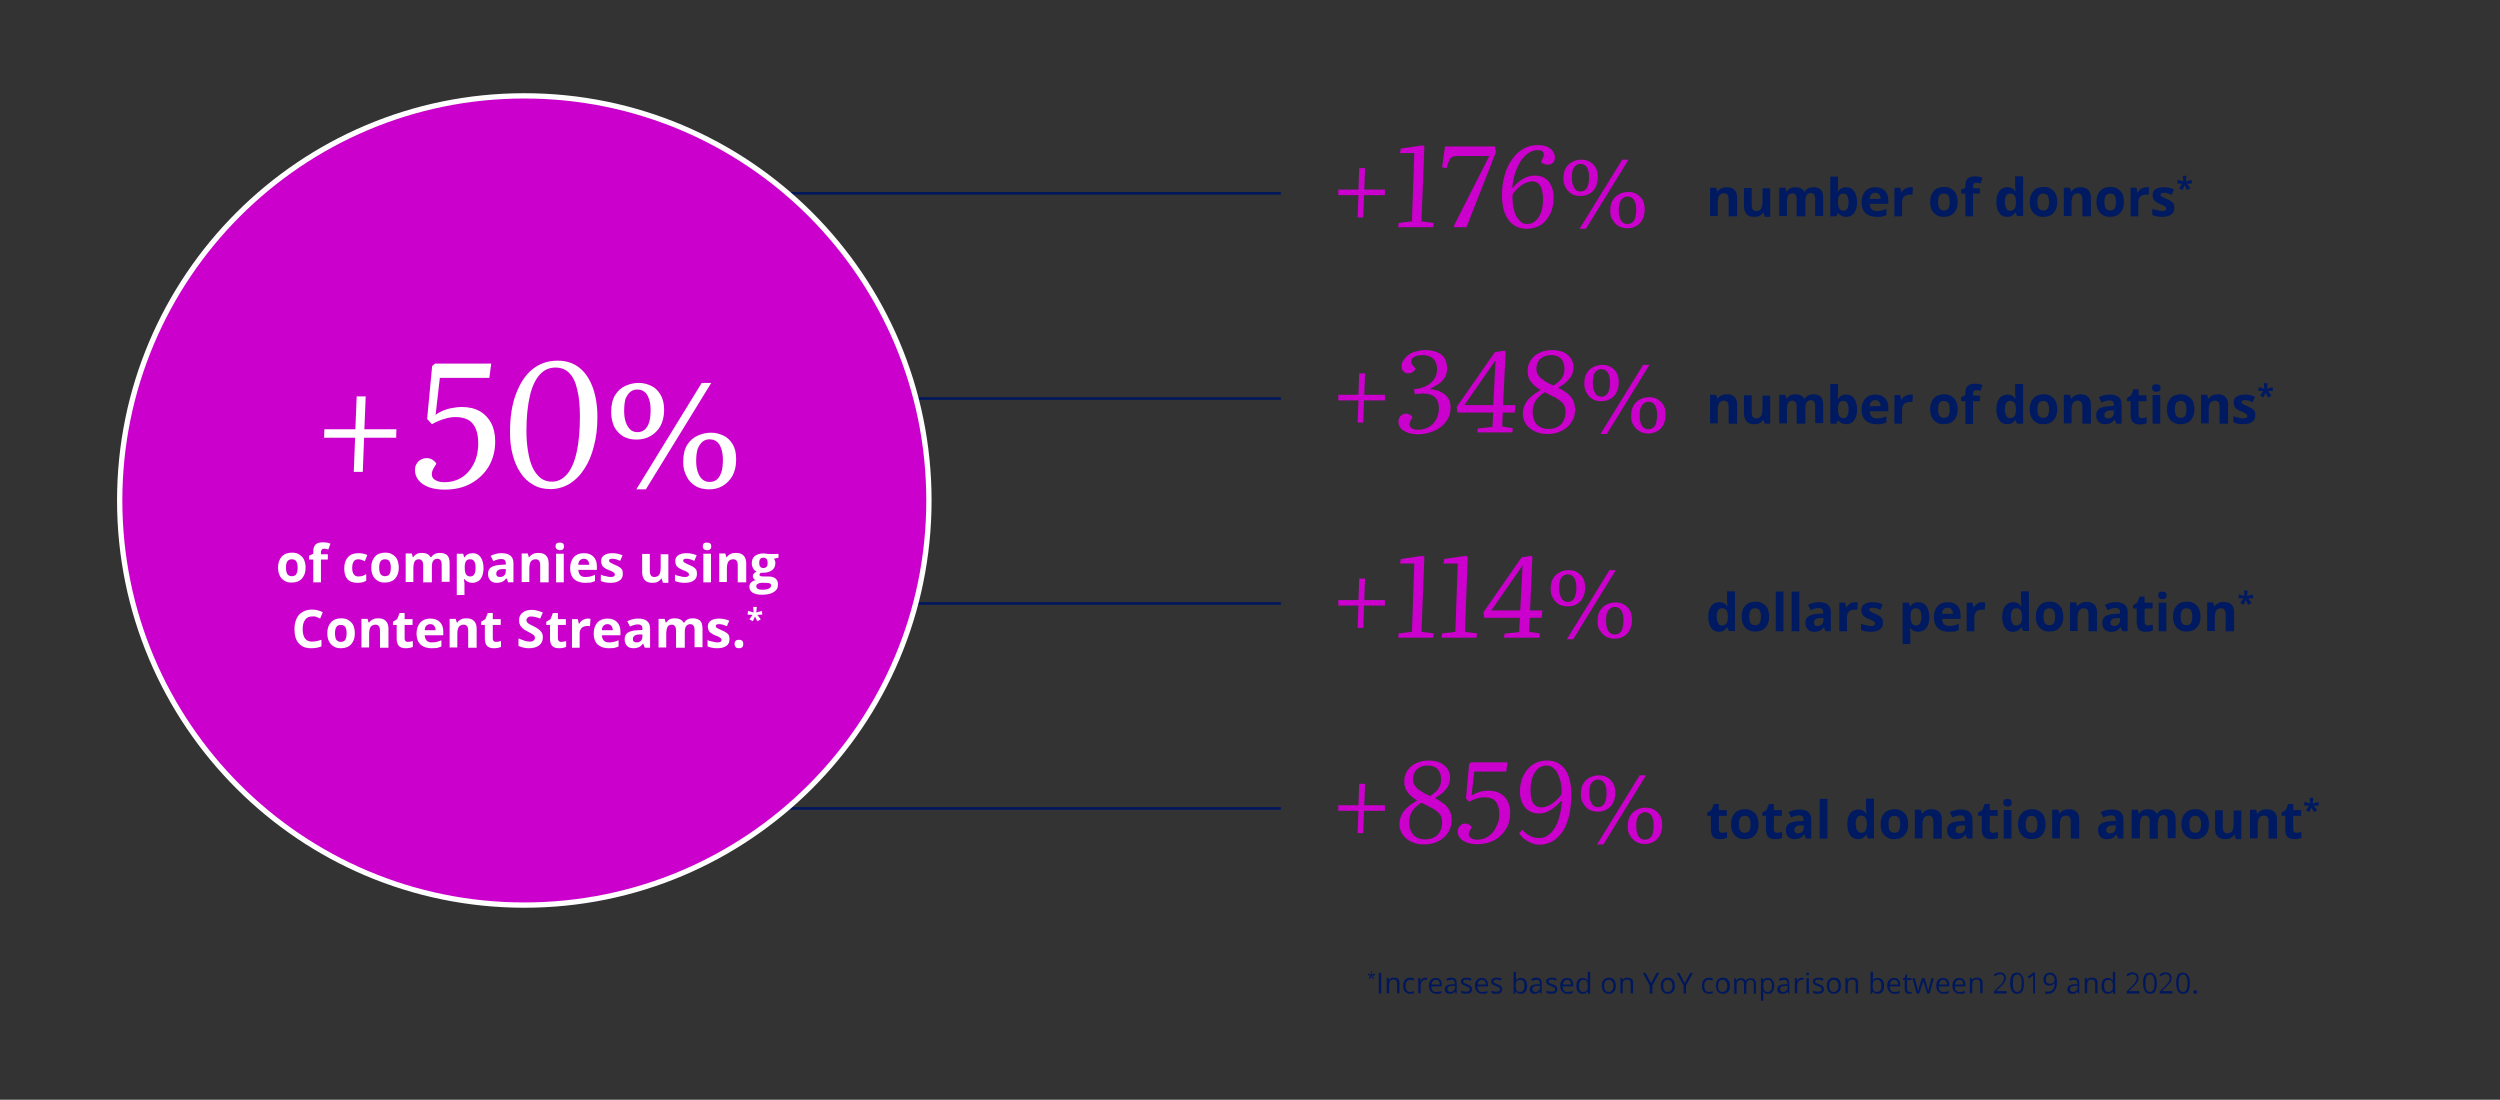 <?xml version="1.0" encoding="utf-8"?>
<!-- Generator: Adobe Illustrator 25.2.2, SVG Export Plug-In . SVG Version: 6.00 Build 0)  -->
<svg version="1.1" id="Layer_1" xmlns="http://www.w3.org/2000/svg" xmlns:xlink="http://www.w3.org/1999/xlink" x="0px" y="0px"
	 viewBox="0 0 944.1 415.3" style="enable-background:new 0 0 944.1 415.3;" xml:space="preserve">
<rect x="0" y="0" width="944.1" height="415.3" fill="#333333" stroke="none"/>
<style type="text/css">
	.st0{fill:#00175C;}
	.st1{fill:none;stroke:#00175C;}
	.st2{fill:#001A61;}
	.st3{fill:#CC00CC;}
	.st4{clip-path:url(#SVGID_1_);fill:#CC00CC;}
	.st5{clip-path:url(#SVGID_1_);fill:none;stroke:#FFFFFF;stroke-width:2;}
	.st6{fill:#FFFFFF;}
</style>
<g>
	<g>
		<path class="st0" d="M518.1,366.7L518,368l1.2-0.3l0.1,0.6l-1.2,0.1l0.8,1l-0.5,0.3l-0.5-1.1l-0.5,1.1l-0.5-0.3l0.8-1l-1.2-0.1
			l0.1-0.6l1.2,0.3l-0.1-1.2H518.1z"/>
		<path class="st0" d="M520.7,375.2v-7.8h0.9v7.8H520.7z"/>
		<path class="st0" d="M527.6,375.2v-3.8c0-0.5-0.1-0.8-0.3-1.1s-0.6-0.4-1-0.4c-0.6,0-1.1,0.2-1.3,0.5c-0.3,0.3-0.4,0.9-0.4,1.6
			v3.1h-0.9v-5.8h0.7l0.1,0.8h0c0.2-0.3,0.4-0.5,0.8-0.7c0.3-0.2,0.7-0.2,1.1-0.2c0.7,0,1.2,0.2,1.6,0.5c0.4,0.3,0.5,0.9,0.5,1.6
			v3.8H527.6z"/>
		<path class="st0" d="M532.6,375.3c-0.8,0-1.5-0.3-2-0.8c-0.5-0.5-0.7-1.3-0.7-2.2c0-1,0.2-1.7,0.7-2.3c0.5-0.5,1.1-0.8,2-0.8
			c0.3,0,0.6,0,0.8,0.1s0.5,0.1,0.7,0.2l-0.3,0.8c-0.2-0.1-0.4-0.1-0.6-0.2c-0.2-0.1-0.4-0.1-0.6-0.1c-1.2,0-1.8,0.8-1.8,2.3
			c0,0.7,0.1,1.3,0.4,1.7c0.3,0.4,0.7,0.6,1.3,0.6c0.5,0,1-0.1,1.5-0.3v0.8C533.7,375.2,533.2,375.3,532.6,375.3z"/>
		<path class="st0" d="M538.2,369.2c0.3,0,0.5,0,0.7,0.1l-0.1,0.8c-0.2-0.1-0.5-0.1-0.6-0.1c-0.5,0-0.9,0.2-1.2,0.6
			c-0.3,0.4-0.5,0.9-0.5,1.4v3.1h-0.9v-5.8h0.7l0.1,1.1h0c0.2-0.4,0.5-0.7,0.8-0.9C537.5,369.4,537.8,369.2,538.2,369.2z"/>
		<path class="st0" d="M542.4,375.3c-0.9,0-1.5-0.3-2-0.8c-0.5-0.5-0.8-1.3-0.8-2.2c0-0.9,0.2-1.7,0.7-2.2c0.5-0.6,1.1-0.8,1.9-0.8
			c0.7,0,1.3,0.2,1.7,0.7c0.4,0.5,0.6,1.1,0.6,1.9v0.6h-4c0,0.7,0.2,1.2,0.5,1.6c0.3,0.4,0.8,0.5,1.4,0.5c0.6,0,1.3-0.1,1.9-0.4v0.8
			c-0.3,0.1-0.6,0.2-0.9,0.3C543.2,375.3,542.8,375.3,542.4,375.3z M542.2,370c-0.5,0-0.8,0.2-1.1,0.5c-0.3,0.3-0.4,0.7-0.5,1.3h3.1
			c0-0.6-0.1-1-0.4-1.3C543,370.1,542.6,370,542.2,370z"/>
		<path class="st0" d="M549.7,375.2l-0.2-0.8h0c-0.3,0.4-0.6,0.6-0.9,0.7c-0.3,0.1-0.7,0.2-1.1,0.2c-0.6,0-1-0.1-1.4-0.4
			c-0.3-0.3-0.5-0.7-0.5-1.3c0-1.2,0.9-1.8,2.8-1.9l1,0v-0.4c0-0.5-0.1-0.8-0.3-1c-0.2-0.2-0.5-0.3-0.9-0.3c-0.5,0-1,0.1-1.7,0.4
			l-0.3-0.7c0.3-0.2,0.6-0.3,0.9-0.4c0.3-0.1,0.7-0.1,1-0.1c0.7,0,1.2,0.2,1.5,0.5c0.3,0.3,0.5,0.8,0.5,1.5v4H549.7z M547.7,374.6
			c0.6,0,1-0.2,1.3-0.5c0.3-0.3,0.5-0.7,0.5-1.3v-0.5l-0.9,0c-0.7,0-1.2,0.1-1.5,0.3c-0.3,0.2-0.5,0.5-0.5,0.9
			c0,0.3,0.1,0.6,0.3,0.7C547.1,374.5,547.3,374.6,547.7,374.6z"/>
		<path class="st0" d="M555.9,373.6c0,0.5-0.2,1-0.6,1.3c-0.4,0.3-1,0.4-1.7,0.4c-0.8,0-1.4-0.1-1.8-0.4v-0.8
			c0.3,0.1,0.6,0.3,0.9,0.3c0.3,0.1,0.6,0.1,0.9,0.1c0.5,0,0.8-0.1,1.1-0.2c0.2-0.1,0.4-0.4,0.4-0.7c0-0.2-0.1-0.4-0.3-0.6
			c-0.2-0.2-0.6-0.4-1.2-0.6c-0.5-0.2-0.9-0.4-1.2-0.5c-0.2-0.2-0.4-0.3-0.5-0.5c-0.1-0.2-0.2-0.4-0.2-0.7c0-0.5,0.2-0.9,0.6-1.1
			c0.4-0.3,0.9-0.4,1.6-0.4c0.6,0,1.2,0.1,1.8,0.4l-0.3,0.7c-0.6-0.2-1.1-0.4-1.6-0.4c-0.4,0-0.7,0.1-0.9,0.2
			c-0.2,0.1-0.3,0.3-0.3,0.5c0,0.2,0,0.3,0.1,0.4c0.1,0.1,0.2,0.2,0.4,0.3c0.2,0.1,0.5,0.2,1,0.4c0.7,0.3,1.2,0.5,1.4,0.8
			C555.8,372.9,555.9,373.2,555.9,373.6z"/>
		<path class="st0" d="M559.8,375.3c-0.9,0-1.5-0.3-2-0.8c-0.5-0.5-0.8-1.3-0.8-2.2c0-0.9,0.2-1.7,0.7-2.2c0.5-0.6,1.1-0.8,1.9-0.8
			c0.7,0,1.3,0.2,1.7,0.7c0.4,0.5,0.6,1.1,0.6,1.9v0.6h-4c0,0.7,0.2,1.2,0.5,1.6c0.3,0.4,0.8,0.5,1.4,0.5c0.6,0,1.3-0.1,1.9-0.4v0.8
			c-0.3,0.1-0.6,0.2-0.9,0.3C560.6,375.3,560.2,375.3,559.8,375.3z M559.6,370c-0.5,0-0.8,0.2-1.1,0.5c-0.3,0.3-0.4,0.7-0.5,1.3h3.1
			c0-0.6-0.1-1-0.4-1.3C560.4,370.1,560.1,370,559.6,370z"/>
		<path class="st0" d="M567.3,373.6c0,0.5-0.2,1-0.6,1.3c-0.4,0.3-1,0.4-1.7,0.4c-0.8,0-1.4-0.1-1.8-0.4v-0.8
			c0.3,0.1,0.6,0.3,0.9,0.3c0.3,0.1,0.6,0.1,0.9,0.1c0.5,0,0.8-0.1,1.1-0.2c0.2-0.1,0.4-0.4,0.4-0.7c0-0.2-0.1-0.4-0.3-0.6
			c-0.2-0.2-0.6-0.4-1.2-0.6c-0.5-0.2-0.9-0.4-1.2-0.5c-0.2-0.2-0.4-0.3-0.5-0.5c-0.1-0.2-0.2-0.4-0.2-0.7c0-0.5,0.2-0.9,0.6-1.1
			c0.4-0.3,0.9-0.4,1.6-0.4c0.6,0,1.2,0.1,1.8,0.4l-0.3,0.7c-0.6-0.2-1.1-0.4-1.6-0.4c-0.4,0-0.7,0.1-0.9,0.2
			c-0.2,0.1-0.3,0.3-0.3,0.5c0,0.2,0,0.3,0.1,0.4c0.1,0.1,0.2,0.2,0.4,0.3c0.2,0.1,0.5,0.2,1,0.4c0.7,0.3,1.2,0.5,1.4,0.8
			C567.2,372.9,567.3,373.2,567.3,373.6z"/>
		<path class="st0" d="M574.3,369.3c0.8,0,1.4,0.3,1.8,0.8c0.4,0.5,0.6,1.3,0.6,2.2s-0.2,1.7-0.6,2.2c-0.4,0.5-1,0.8-1.8,0.8
			c-0.4,0-0.7-0.1-1-0.2c-0.3-0.1-0.6-0.4-0.8-0.6h-0.1l-0.2,0.8h-0.6v-8.3h0.9v2c0,0.5,0,0.9,0,1.2h0
			C572.9,369.5,573.5,369.3,574.3,369.3z M574.1,370c-0.6,0-1,0.2-1.3,0.5c-0.3,0.3-0.4,0.9-0.4,1.8s0.1,1.4,0.4,1.8
			c0.3,0.4,0.7,0.5,1.3,0.5c0.5,0,0.9-0.2,1.2-0.6c0.3-0.4,0.4-1,0.4-1.7c0-0.8-0.1-1.3-0.4-1.7S574.7,370,574.1,370z"/>
		<path class="st0" d="M581.8,375.2l-0.2-0.8h0c-0.3,0.4-0.6,0.6-0.9,0.7c-0.3,0.1-0.7,0.2-1.1,0.2c-0.6,0-1-0.1-1.4-0.4
			c-0.3-0.3-0.5-0.7-0.5-1.3c0-1.2,0.9-1.8,2.8-1.9l1,0v-0.4c0-0.5-0.1-0.8-0.3-1c-0.2-0.2-0.5-0.3-0.9-0.3c-0.5,0-1,0.1-1.7,0.4
			l-0.3-0.7c0.3-0.2,0.6-0.3,0.9-0.4c0.3-0.1,0.7-0.1,1-0.1c0.7,0,1.2,0.2,1.5,0.5c0.3,0.3,0.5,0.8,0.5,1.5v4H581.8z M579.8,374.6
			c0.6,0,1-0.2,1.3-0.5c0.3-0.3,0.5-0.7,0.5-1.3v-0.5l-0.9,0c-0.7,0-1.2,0.1-1.5,0.3c-0.3,0.2-0.5,0.5-0.5,0.9
			c0,0.3,0.1,0.6,0.3,0.7C579.2,374.5,579.5,374.6,579.8,374.6z"/>
		<path class="st0" d="M588.1,373.6c0,0.5-0.2,1-0.6,1.3c-0.4,0.3-1,0.4-1.7,0.4c-0.8,0-1.4-0.1-1.8-0.4v-0.8
			c0.3,0.1,0.6,0.3,0.9,0.3c0.3,0.1,0.6,0.1,0.9,0.1c0.5,0,0.8-0.1,1.1-0.2c0.2-0.1,0.4-0.4,0.4-0.7c0-0.2-0.1-0.4-0.3-0.6
			c-0.2-0.2-0.6-0.4-1.2-0.6c-0.5-0.2-0.9-0.4-1.2-0.5c-0.2-0.2-0.4-0.3-0.5-0.5c-0.1-0.2-0.2-0.4-0.2-0.7c0-0.5,0.2-0.9,0.6-1.1
			c0.4-0.3,0.9-0.4,1.6-0.4c0.6,0,1.2,0.1,1.8,0.4l-0.3,0.7c-0.6-0.2-1.1-0.4-1.6-0.4c-0.4,0-0.7,0.1-0.9,0.2
			c-0.2,0.1-0.3,0.3-0.3,0.5c0,0.2,0,0.3,0.1,0.4c0.1,0.1,0.2,0.2,0.4,0.3c0.2,0.1,0.5,0.2,1,0.4c0.7,0.3,1.2,0.5,1.4,0.8
			C588,372.9,588.1,373.2,588.1,373.6z"/>
		<path class="st0" d="M592,375.3c-0.9,0-1.5-0.3-2-0.8c-0.5-0.5-0.8-1.3-0.8-2.2c0-0.9,0.2-1.7,0.7-2.2c0.5-0.6,1.1-0.8,1.9-0.8
			c0.7,0,1.3,0.2,1.7,0.7c0.4,0.5,0.6,1.1,0.6,1.9v0.6h-4c0,0.7,0.2,1.2,0.5,1.6c0.3,0.4,0.8,0.5,1.4,0.5c0.6,0,1.3-0.1,1.9-0.4v0.8
			c-0.3,0.1-0.6,0.2-0.9,0.3C592.7,375.3,592.4,375.3,592,375.3z M591.8,370c-0.5,0-0.8,0.2-1.1,0.5c-0.3,0.3-0.4,0.7-0.5,1.3h3.1
			c0-0.6-0.1-1-0.4-1.3C592.6,370.1,592.2,370,591.8,370z"/>
		<path class="st0" d="M599.6,374.4L599.6,374.4c-0.5,0.6-1.1,0.9-1.9,0.9c-0.8,0-1.4-0.3-1.8-0.8c-0.4-0.5-0.6-1.3-0.6-2.2
			s0.2-1.7,0.6-2.2c0.4-0.5,1-0.8,1.8-0.8c0.8,0,1.4,0.3,1.8,0.9h0.1l0-0.4l0-0.4v-2.4h0.9v8.3h-0.7L599.6,374.4z M597.9,374.6
			c0.6,0,1-0.2,1.3-0.5c0.3-0.3,0.4-0.9,0.4-1.6v-0.2c0-0.8-0.1-1.4-0.4-1.8c-0.3-0.4-0.7-0.5-1.3-0.5c-0.5,0-0.9,0.2-1.2,0.6
			c-0.3,0.4-0.4,1-0.4,1.7c0,0.7,0.1,1.3,0.4,1.7C596.9,374.4,597.3,374.6,597.9,374.6z"/>
		<path class="st0" d="M610.2,372.3c0,1-0.2,1.7-0.7,2.2c-0.5,0.5-1.1,0.8-2,0.8c-0.5,0-1-0.1-1.4-0.4c-0.4-0.2-0.7-0.6-0.9-1.1
			s-0.3-1-0.3-1.6c0-1,0.2-1.7,0.7-2.2c0.5-0.5,1.1-0.8,2-0.8c0.8,0,1.5,0.3,1.9,0.8C610,370.6,610.2,371.3,610.2,372.3z
			 M605.8,372.3c0,0.7,0.1,1.3,0.4,1.7c0.3,0.4,0.7,0.6,1.3,0.6c0.6,0,1-0.2,1.3-0.6c0.3-0.4,0.5-1,0.5-1.7c0-0.7-0.2-1.3-0.5-1.7
			c-0.3-0.4-0.7-0.6-1.3-0.6c-0.6,0-1,0.2-1.3,0.6S605.8,371.5,605.8,372.3z"/>
		<path class="st0" d="M615.8,375.2v-3.8c0-0.5-0.1-0.8-0.3-1.1s-0.6-0.4-1-0.4c-0.6,0-1.1,0.2-1.3,0.5c-0.3,0.3-0.4,0.9-0.4,1.6
			v3.1h-0.9v-5.8h0.7l0.1,0.8h0c0.2-0.3,0.4-0.5,0.8-0.7c0.3-0.2,0.7-0.2,1.1-0.2c0.7,0,1.2,0.2,1.6,0.5c0.4,0.3,0.5,0.9,0.5,1.6
			v3.8H615.8z"/>
		<path class="st0" d="M623.5,371.3l2.1-3.9h1l-2.6,4.8v3H623v-3l-2.6-4.8h1L623.5,371.3z"/>
		<path class="st0" d="M632.5,372.3c0,1-0.2,1.7-0.7,2.2c-0.5,0.5-1.1,0.8-2,0.8c-0.5,0-1-0.1-1.4-0.4c-0.4-0.2-0.7-0.6-0.9-1.1
			s-0.3-1-0.3-1.6c0-1,0.2-1.7,0.7-2.2c0.5-0.5,1.1-0.8,2-0.8c0.8,0,1.5,0.3,1.9,0.8C632.3,370.6,632.5,371.3,632.5,372.3z
			 M628.1,372.3c0,0.7,0.1,1.3,0.4,1.7c0.3,0.4,0.7,0.6,1.3,0.6s1-0.2,1.3-0.6c0.3-0.4,0.5-1,0.5-1.7c0-0.7-0.2-1.3-0.5-1.7
			c-0.3-0.4-0.7-0.6-1.3-0.6c-0.6,0-1,0.2-1.3,0.6C628.2,371,628.1,371.5,628.1,372.3z"/>
		<path class="st0" d="M636.2,371.3l2.1-3.9h1l-2.6,4.8v3h-0.9v-3l-2.6-4.8h1L636.2,371.3z"/>
		<path class="st0" d="M645.4,375.3c-0.8,0-1.5-0.3-2-0.8c-0.5-0.5-0.7-1.3-0.7-2.2c0-1,0.2-1.7,0.7-2.3c0.5-0.5,1.1-0.8,2-0.8
			c0.3,0,0.6,0,0.8,0.1s0.5,0.1,0.7,0.2l-0.3,0.8c-0.2-0.1-0.4-0.1-0.6-0.2c-0.2-0.1-0.4-0.1-0.6-0.1c-1.2,0-1.8,0.8-1.8,2.3
			c0,0.7,0.1,1.3,0.4,1.7c0.3,0.4,0.7,0.6,1.3,0.6c0.5,0,1-0.1,1.5-0.3v0.8C646.4,375.2,646,375.3,645.4,375.3z"/>
		<path class="st0" d="M653.3,372.3c0,1-0.2,1.7-0.7,2.2c-0.5,0.5-1.1,0.8-2,0.8c-0.5,0-1-0.1-1.4-0.4c-0.4-0.2-0.7-0.6-0.9-1.1
			s-0.3-1-0.3-1.6c0-1,0.2-1.7,0.7-2.2c0.5-0.5,1.1-0.8,2-0.8c0.8,0,1.5,0.3,1.9,0.8C653,370.6,653.3,371.3,653.3,372.3z
			 M648.8,372.3c0,0.7,0.1,1.3,0.4,1.7c0.3,0.4,0.7,0.6,1.3,0.6s1-0.2,1.3-0.6c0.3-0.4,0.5-1,0.5-1.7c0-0.7-0.2-1.3-0.5-1.7
			c-0.3-0.4-0.7-0.6-1.3-0.6c-0.6,0-1,0.2-1.3,0.6C649,371,648.8,371.5,648.8,372.3z"/>
		<path class="st0" d="M662.3,375.2v-3.8c0-0.5-0.1-0.8-0.3-1c-0.2-0.2-0.5-0.4-0.9-0.4c-0.6,0-1,0.2-1.2,0.5
			c-0.3,0.3-0.4,0.8-0.4,1.5v3.3h-0.9v-3.8c0-0.5-0.1-0.8-0.3-1c-0.2-0.2-0.5-0.4-0.9-0.4c-0.6,0-1,0.2-1.2,0.5
			c-0.3,0.3-0.4,0.9-0.4,1.6v3.1h-0.9v-5.8h0.7l0.1,0.8h0c0.2-0.3,0.4-0.5,0.7-0.7c0.3-0.2,0.6-0.2,1-0.2c0.9,0,1.5,0.3,1.8,1h0
			c0.2-0.3,0.4-0.5,0.8-0.7c0.3-0.2,0.7-0.3,1.1-0.3c0.7,0,1.2,0.2,1.5,0.5c0.3,0.3,0.5,0.9,0.5,1.6v3.8H662.3z"/>
		<path class="st0" d="M667.7,375.3c-0.4,0-0.7-0.1-1-0.2c-0.3-0.1-0.6-0.4-0.8-0.6h-0.1c0,0.3,0.1,0.7,0.1,1v2.4H665v-8.5h0.7
			l0.1,0.8h0c0.2-0.3,0.5-0.6,0.8-0.7c0.3-0.1,0.6-0.2,1-0.2c0.8,0,1.4,0.3,1.8,0.8c0.4,0.5,0.6,1.3,0.6,2.2c0,1-0.2,1.7-0.6,2.2
			C669.1,375,668.5,375.3,667.7,375.3z M667.6,370c-0.6,0-1,0.2-1.3,0.5c-0.3,0.3-0.4,0.9-0.4,1.6v0.2c0,0.8,0.1,1.4,0.4,1.8
			c0.3,0.4,0.7,0.5,1.3,0.5c0.5,0,0.9-0.2,1.2-0.6c0.3-0.4,0.4-1,0.4-1.7c0-0.7-0.1-1.3-0.4-1.7C668.5,370.2,668.1,370,667.6,370z"
			/>
		<path class="st0" d="M675.3,375.2l-0.2-0.8h0c-0.3,0.4-0.6,0.6-0.9,0.7c-0.3,0.1-0.7,0.2-1.1,0.2c-0.6,0-1-0.1-1.4-0.4
			c-0.3-0.3-0.5-0.7-0.5-1.3c0-1.2,0.9-1.8,2.8-1.9l1,0v-0.4c0-0.5-0.1-0.8-0.3-1c-0.2-0.2-0.5-0.3-0.9-0.3c-0.5,0-1,0.1-1.7,0.4
			l-0.3-0.7c0.3-0.2,0.6-0.3,0.9-0.4c0.3-0.1,0.7-0.1,1-0.1c0.7,0,1.2,0.2,1.5,0.5c0.3,0.3,0.5,0.8,0.5,1.5v4H675.3z M673.3,374.6
			c0.6,0,1-0.2,1.3-0.5c0.3-0.3,0.5-0.7,0.5-1.3v-0.5l-0.9,0c-0.7,0-1.2,0.1-1.5,0.3c-0.3,0.2-0.5,0.5-0.5,0.9
			c0,0.3,0.1,0.6,0.3,0.7C672.7,374.5,672.9,374.6,673.3,374.6z"/>
		<path class="st0" d="M680.4,369.2c0.3,0,0.5,0,0.7,0.1l-0.1,0.8c-0.2-0.1-0.5-0.1-0.6-0.1c-0.5,0-0.9,0.2-1.2,0.6
			c-0.3,0.4-0.5,0.9-0.5,1.4v3.1h-0.9v-5.8h0.7l0.1,1.1h0c0.2-0.4,0.5-0.7,0.8-0.9C679.7,369.4,680.1,369.2,680.4,369.2z"/>
		<path class="st0" d="M682.1,367.8c0-0.2,0.1-0.4,0.1-0.4c0.1-0.1,0.2-0.1,0.4-0.1c0.1,0,0.3,0,0.4,0.1s0.2,0.2,0.2,0.4
			c0,0.2-0.1,0.3-0.2,0.4c-0.1,0.1-0.2,0.1-0.4,0.1c-0.1,0-0.3,0-0.4-0.1C682.2,368.1,682.1,368,682.1,367.8z M683.1,375.2h-0.9
			v-5.8h0.9V375.2z"/>
		<path class="st0" d="M688.8,373.6c0,0.5-0.2,1-0.6,1.3c-0.4,0.3-1,0.4-1.7,0.4c-0.8,0-1.4-0.1-1.8-0.4v-0.8
			c0.3,0.1,0.6,0.3,0.9,0.3c0.3,0.1,0.6,0.1,0.9,0.1c0.5,0,0.8-0.1,1.1-0.2c0.2-0.1,0.4-0.4,0.4-0.7c0-0.2-0.1-0.4-0.3-0.6
			c-0.2-0.2-0.6-0.4-1.2-0.6c-0.5-0.2-0.9-0.4-1.2-0.5c-0.2-0.2-0.4-0.3-0.5-0.5c-0.1-0.2-0.2-0.4-0.2-0.7c0-0.5,0.2-0.9,0.6-1.1
			c0.4-0.3,0.9-0.4,1.6-0.4c0.6,0,1.2,0.1,1.8,0.4l-0.3,0.7c-0.6-0.2-1.1-0.4-1.6-0.4c-0.4,0-0.7,0.1-0.9,0.2
			c-0.2,0.1-0.3,0.3-0.3,0.5c0,0.2,0,0.3,0.1,0.4c0.1,0.1,0.2,0.2,0.4,0.3s0.5,0.2,1,0.4c0.7,0.3,1.2,0.5,1.4,0.8
			C688.6,372.9,688.8,373.2,688.8,373.6z"/>
		<path class="st0" d="M695.2,372.3c0,1-0.2,1.7-0.7,2.2c-0.5,0.5-1.1,0.8-2,0.8c-0.5,0-1-0.1-1.4-0.4c-0.4-0.2-0.7-0.6-0.9-1.1
			s-0.3-1-0.3-1.6c0-1,0.2-1.7,0.7-2.2c0.5-0.5,1.1-0.8,2-0.8c0.8,0,1.5,0.3,1.9,0.8C695,370.6,695.2,371.3,695.2,372.3z
			 M690.8,372.3c0,0.7,0.1,1.3,0.4,1.7c0.3,0.4,0.7,0.6,1.3,0.6c0.6,0,1-0.2,1.3-0.6c0.3-0.4,0.5-1,0.5-1.7c0-0.7-0.2-1.3-0.5-1.7
			c-0.3-0.4-0.7-0.6-1.3-0.6c-0.6,0-1,0.2-1.3,0.6S690.8,371.5,690.8,372.3z"/>
		<path class="st0" d="M700.8,375.2v-3.8c0-0.5-0.1-0.8-0.3-1.1s-0.6-0.4-1-0.4c-0.6,0-1.1,0.2-1.3,0.5c-0.3,0.3-0.4,0.9-0.4,1.6
			v3.1h-0.9v-5.8h0.7l0.1,0.8h0c0.2-0.3,0.4-0.5,0.8-0.7c0.3-0.2,0.7-0.2,1.1-0.2c0.7,0,1.2,0.2,1.6,0.5c0.4,0.3,0.5,0.9,0.5,1.6
			v3.8H700.8z"/>
		<path class="st0" d="M709.1,369.3c0.8,0,1.4,0.3,1.8,0.8c0.4,0.5,0.6,1.3,0.6,2.2s-0.2,1.7-0.6,2.2c-0.4,0.5-1,0.8-1.8,0.8
			c-0.4,0-0.7-0.1-1-0.2c-0.3-0.1-0.6-0.4-0.8-0.6h-0.1l-0.2,0.8h-0.6v-8.3h0.9v2c0,0.5,0,0.9,0,1.2h0
			C707.6,369.5,708.3,369.3,709.1,369.3z M708.9,370c-0.6,0-1,0.2-1.3,0.5c-0.3,0.3-0.4,0.9-0.4,1.8s0.1,1.4,0.4,1.8
			c0.3,0.4,0.7,0.5,1.3,0.5c0.5,0,0.9-0.2,1.2-0.6c0.3-0.4,0.4-1,0.4-1.7c0-0.8-0.1-1.3-0.4-1.7C709.9,370.2,709.5,370,708.9,370z"
			/>
		<path class="st0" d="M715.5,375.3c-0.9,0-1.5-0.3-2-0.8c-0.5-0.5-0.8-1.3-0.8-2.2c0-0.9,0.2-1.7,0.7-2.2c0.5-0.6,1.1-0.8,1.9-0.8
			c0.7,0,1.3,0.2,1.7,0.7c0.4,0.5,0.6,1.1,0.6,1.9v0.6h-4c0,0.7,0.2,1.2,0.5,1.6c0.3,0.4,0.8,0.5,1.4,0.5c0.6,0,1.3-0.1,1.9-0.4v0.8
			c-0.3,0.1-0.6,0.2-0.9,0.3C716.2,375.3,715.9,375.3,715.5,375.3z M715.3,370c-0.5,0-0.8,0.2-1.1,0.5c-0.3,0.3-0.4,0.7-0.5,1.3h3.1
			c0-0.6-0.1-1-0.4-1.3C716.1,370.1,715.7,370,715.3,370z"/>
		<path class="st0" d="M721.1,374.6c0.2,0,0.3,0,0.5,0c0.1,0,0.3,0,0.3-0.1v0.7c-0.1,0-0.2,0.1-0.4,0.1c-0.2,0-0.4,0-0.5,0
			c-1.1,0-1.7-0.6-1.7-1.8V370h-0.8v-0.4l0.8-0.4l0.4-1.2h0.5v1.4h1.7v0.7h-1.7v3.4c0,0.4,0.1,0.6,0.3,0.8
			C720.5,374.5,720.8,374.6,721.1,374.6z"/>
		<path class="st0" d="M727.8,375.2l-1.1-3.4c-0.1-0.2-0.2-0.7-0.4-1.4h0c-0.1,0.6-0.3,1.1-0.4,1.4l-1.1,3.4h-1l-1.6-5.8h0.9
			c0.4,1.5,0.7,2.6,0.9,3.4c0.2,0.8,0.3,1.3,0.3,1.6h0c0-0.2,0.1-0.5,0.2-0.8c0.1-0.3,0.2-0.6,0.2-0.8l1.1-3.4h1l1,3.4
			c0.2,0.6,0.3,1.1,0.4,1.5h0c0-0.1,0.1-0.3,0.1-0.6c0.1-0.3,0.4-1.7,1.1-4.3h0.9l-1.6,5.8H727.8z"/>
		<path class="st0" d="M734,375.3c-0.9,0-1.5-0.3-2-0.8c-0.5-0.5-0.8-1.3-0.8-2.2c0-0.9,0.2-1.7,0.7-2.2c0.5-0.6,1.1-0.8,1.9-0.8
			c0.7,0,1.3,0.2,1.7,0.7c0.4,0.5,0.6,1.1,0.6,1.9v0.6h-4c0,0.7,0.2,1.2,0.5,1.6c0.3,0.4,0.8,0.5,1.4,0.5c0.6,0,1.3-0.1,1.9-0.4v0.8
			c-0.3,0.1-0.6,0.2-0.9,0.3C734.7,375.3,734.4,375.3,734,375.3z M733.8,370c-0.5,0-0.8,0.2-1.1,0.5c-0.3,0.3-0.4,0.7-0.5,1.3h3.1
			c0-0.6-0.1-1-0.4-1.3C734.6,370.1,734.2,370,733.8,370z"/>
		<path class="st0" d="M740.1,375.3c-0.9,0-1.5-0.3-2-0.8c-0.5-0.5-0.8-1.3-0.8-2.2c0-0.9,0.2-1.7,0.7-2.2c0.5-0.6,1.1-0.8,1.9-0.8
			c0.7,0,1.3,0.2,1.7,0.7c0.4,0.5,0.6,1.1,0.6,1.9v0.6h-4c0,0.7,0.2,1.2,0.5,1.6c0.3,0.4,0.8,0.5,1.4,0.5c0.6,0,1.3-0.1,1.9-0.4v0.8
			c-0.3,0.1-0.6,0.2-0.9,0.3C740.9,375.3,740.5,375.3,740.1,375.3z M739.9,370c-0.5,0-0.8,0.2-1.1,0.5c-0.3,0.3-0.4,0.7-0.5,1.3h3.1
			c0-0.6-0.1-1-0.4-1.3C740.7,370.1,740.3,370,739.9,370z"/>
		<path class="st0" d="M747.8,375.2v-3.8c0-0.5-0.1-0.8-0.3-1.1s-0.6-0.4-1-0.4c-0.6,0-1.1,0.2-1.3,0.5c-0.3,0.3-0.4,0.9-0.4,1.6
			v3.1h-0.9v-5.8h0.7l0.1,0.8h0c0.2-0.3,0.4-0.5,0.8-0.7c0.3-0.2,0.7-0.2,1.1-0.2c0.7,0,1.2,0.2,1.6,0.5c0.4,0.3,0.5,0.9,0.5,1.6
			v3.8H747.8z"/>
		<path class="st0" d="M758.1,375.2h-5.1v-0.8l2.1-2.1c0.6-0.6,1-1.1,1.2-1.4c0.2-0.3,0.3-0.5,0.4-0.8c0.1-0.3,0.1-0.5,0.1-0.8
			c0-0.4-0.1-0.7-0.4-1c-0.3-0.2-0.6-0.4-1.1-0.4c-0.3,0-0.6,0.1-0.9,0.2c-0.3,0.1-0.6,0.3-1,0.6l-0.5-0.6c0.7-0.6,1.5-0.9,2.3-0.9
			c0.7,0,1.3,0.2,1.7,0.6c0.4,0.4,0.6,0.9,0.6,1.5c0,0.5-0.1,1-0.4,1.5c-0.3,0.5-0.8,1.1-1.6,1.8l-1.7,1.7v0h4V375.2z"/>
		<path class="st0" d="M764.3,371.3c0,1.3-0.2,2.4-0.6,3c-0.4,0.7-1.1,1-2,1c-0.8,0-1.5-0.3-1.9-1c-0.4-0.7-0.7-1.7-0.7-3
			c0-1.4,0.2-2.4,0.6-3c0.4-0.7,1.1-1,1.9-1c0.8,0,1.5,0.3,1.9,1C764.1,369,764.3,370,764.3,371.3z M760.1,371.3
			c0,1.1,0.1,2,0.4,2.5c0.3,0.5,0.7,0.8,1.3,0.8c0.6,0,1-0.3,1.3-0.8c0.3-0.5,0.4-1.3,0.4-2.5s-0.1-1.9-0.4-2.5
			c-0.3-0.5-0.7-0.8-1.3-0.8c-0.6,0-1,0.3-1.3,0.8C760.2,369.3,760.1,370.2,760.1,371.3z"/>
		<path class="st0" d="M768.7,375.2h-0.9v-5.6c0-0.5,0-0.9,0-1.3c-0.1,0.1-0.2,0.2-0.3,0.2c-0.1,0.1-0.5,0.4-1.3,1l-0.5-0.6l2.1-1.6
			h0.7V375.2z"/>
		<path class="st0" d="M776.8,370.7c0,3.1-1.2,4.6-3.5,4.6c-0.4,0-0.7,0-1-0.1v-0.8c0.3,0.1,0.6,0.1,1,0.1c0.9,0,1.5-0.3,1.9-0.8
			c0.4-0.5,0.7-1.3,0.7-2.4h-0.1c-0.2,0.3-0.5,0.5-0.8,0.7c-0.3,0.2-0.7,0.2-1.1,0.2c-0.7,0-1.2-0.2-1.6-0.6c-0.4-0.4-0.6-1-0.6-1.7
			c0-0.8,0.2-1.5,0.7-1.9c0.5-0.5,1-0.7,1.8-0.7c0.5,0,1,0.1,1.4,0.4c0.4,0.3,0.7,0.7,0.9,1.2C776.7,369.4,776.8,370,776.8,370.7z
			 M774.2,368c-0.5,0-0.9,0.2-1.2,0.5c-0.3,0.3-0.4,0.8-0.4,1.4c0,0.5,0.1,0.9,0.4,1.2c0.3,0.3,0.6,0.4,1.2,0.4
			c0.3,0,0.6-0.1,0.9-0.2c0.3-0.1,0.5-0.3,0.6-0.5s0.2-0.5,0.2-0.7c0-0.4-0.1-0.7-0.2-1c-0.1-0.3-0.3-0.6-0.6-0.7
			C774.8,368.1,774.5,368,774.2,368z"/>
		<path class="st0" d="M784.8,375.2l-0.2-0.8h0c-0.3,0.4-0.6,0.6-0.9,0.7c-0.3,0.1-0.7,0.2-1.1,0.2c-0.6,0-1-0.1-1.4-0.4
			c-0.3-0.3-0.5-0.7-0.5-1.3c0-1.2,0.9-1.8,2.8-1.9l1,0v-0.4c0-0.5-0.1-0.8-0.3-1c-0.2-0.2-0.5-0.3-0.9-0.3c-0.5,0-1,0.1-1.7,0.4
			l-0.3-0.7c0.3-0.2,0.6-0.3,0.9-0.4c0.3-0.1,0.7-0.1,1-0.1c0.7,0,1.2,0.2,1.5,0.5c0.3,0.3,0.5,0.8,0.5,1.5v4H784.8z M782.8,374.6
			c0.6,0,1-0.2,1.3-0.5c0.3-0.3,0.5-0.7,0.5-1.3v-0.5l-0.9,0c-0.7,0-1.2,0.1-1.5,0.3c-0.3,0.2-0.5,0.5-0.5,0.9
			c0,0.3,0.1,0.6,0.3,0.7C782.1,374.5,782.4,374.6,782.8,374.6z"/>
		<path class="st0" d="M791.2,375.2v-3.8c0-0.5-0.1-0.8-0.3-1.1s-0.6-0.4-1-0.4c-0.6,0-1.1,0.2-1.3,0.5c-0.3,0.3-0.4,0.9-0.4,1.6
			v3.1h-0.9v-5.8h0.7l0.1,0.8h0c0.2-0.3,0.4-0.5,0.8-0.7c0.3-0.2,0.7-0.2,1.1-0.2c0.7,0,1.2,0.2,1.6,0.5c0.4,0.3,0.5,0.9,0.5,1.6
			v3.8H791.2z"/>
		<path class="st0" d="M797.9,374.4L797.9,374.4c-0.5,0.6-1.1,0.9-1.9,0.9c-0.8,0-1.4-0.3-1.8-0.8c-0.4-0.5-0.6-1.3-0.6-2.2
			s0.2-1.7,0.6-2.2s1-0.8,1.8-0.8c0.8,0,1.4,0.3,1.8,0.9h0.1l0-0.4l0-0.4v-2.4h0.9v8.3H798L797.9,374.4z M796.2,374.6
			c0.6,0,1-0.2,1.3-0.5c0.3-0.3,0.4-0.9,0.4-1.6v-0.2c0-0.8-0.1-1.4-0.4-1.8c-0.3-0.4-0.7-0.5-1.3-0.5c-0.5,0-0.9,0.2-1.2,0.6
			c-0.3,0.4-0.4,1-0.4,1.7c0,0.7,0.1,1.3,0.4,1.7C795.2,374.4,795.6,374.6,796.2,374.6z"/>
		<path class="st0" d="M808.2,375.2h-5.1v-0.8l2.1-2.1c0.6-0.6,1-1.1,1.2-1.4c0.2-0.3,0.3-0.5,0.4-0.8s0.1-0.5,0.1-0.8
			c0-0.4-0.1-0.7-0.4-1c-0.3-0.2-0.6-0.4-1.1-0.4c-0.3,0-0.6,0.1-0.9,0.2c-0.3,0.1-0.6,0.3-1,0.6l-0.5-0.6c0.7-0.6,1.5-0.9,2.3-0.9
			c0.7,0,1.3,0.2,1.7,0.6c0.4,0.4,0.6,0.9,0.6,1.5c0,0.5-0.1,1-0.4,1.5c-0.3,0.5-0.8,1.1-1.6,1.8l-1.7,1.7v0h4V375.2z"/>
		<path class="st0" d="M814.5,371.3c0,1.3-0.2,2.4-0.6,3c-0.4,0.7-1.1,1-2,1c-0.8,0-1.5-0.3-1.9-1c-0.4-0.7-0.7-1.7-0.7-3
			c0-1.4,0.2-2.4,0.6-3c0.4-0.7,1.1-1,1.9-1c0.8,0,1.5,0.3,1.9,1C814.3,369,814.5,370,814.5,371.3z M810.2,371.3
			c0,1.1,0.1,2,0.4,2.5c0.3,0.5,0.7,0.8,1.3,0.8c0.6,0,1-0.3,1.3-0.8c0.3-0.5,0.4-1.3,0.4-2.5s-0.1-1.9-0.4-2.5
			c-0.3-0.5-0.7-0.8-1.3-0.8c-0.6,0-1,0.3-1.3,0.8C810.4,369.3,810.2,370.2,810.2,371.3z"/>
		<path class="st0" d="M820.7,375.2h-5.1v-0.8l2.1-2.1c0.6-0.6,1-1.1,1.2-1.4c0.2-0.3,0.3-0.5,0.4-0.8s0.1-0.5,0.1-0.8
			c0-0.4-0.1-0.7-0.4-1c-0.3-0.2-0.6-0.4-1.1-0.4c-0.3,0-0.6,0.1-0.9,0.2c-0.3,0.1-0.6,0.3-1,0.6l-0.5-0.6c0.7-0.6,1.5-0.9,2.3-0.9
			c0.7,0,1.3,0.2,1.7,0.6c0.4,0.4,0.6,0.9,0.6,1.5c0,0.5-0.1,1-0.4,1.5c-0.3,0.5-0.8,1.1-1.6,1.8l-1.7,1.7v0h4V375.2z"/>
		<path class="st0" d="M827,371.3c0,1.3-0.2,2.4-0.6,3c-0.4,0.7-1.1,1-2,1c-0.8,0-1.5-0.3-1.9-1c-0.4-0.7-0.7-1.7-0.7-3
			c0-1.4,0.2-2.4,0.6-3c0.4-0.7,1.1-1,1.9-1c0.8,0,1.5,0.3,1.9,1C826.8,369,827,370,827,371.3z M822.7,371.3c0,1.1,0.1,2,0.4,2.5
			c0.3,0.5,0.7,0.8,1.3,0.8c0.6,0,1-0.3,1.3-0.8c0.3-0.5,0.4-1.3,0.4-2.5s-0.1-1.9-0.4-2.5c-0.3-0.5-0.7-0.8-1.3-0.8
			c-0.6,0-1,0.3-1.3,0.8C822.9,369.3,822.7,370.2,822.7,371.3z"/>
		<path class="st0" d="M828.3,374.6c0-0.2,0.1-0.4,0.2-0.5c0.1-0.1,0.3-0.2,0.5-0.2c0.2,0,0.4,0.1,0.5,0.2c0.1,0.1,0.2,0.3,0.2,0.5
			c0,0.2-0.1,0.4-0.2,0.5s-0.3,0.2-0.5,0.2c-0.2,0-0.3-0.1-0.5-0.2C828.4,375.1,828.3,374.9,828.3,374.6z"/>
	</g>
</g>
<line class="st1" x1="297" y1="73" x2="483.7" y2="73"/>
<line class="st1" x1="297" y1="305.3" x2="483.7" y2="305.3"/>
<line class="st1" x1="297" y1="227.9" x2="483.7" y2="227.9"/>
<line class="st1" x1="297" y1="150.5" x2="483.7" y2="150.5"/>
<g>
	<path class="st2" d="M655.7,81.7h-2.9v-6.3c0-0.8-0.1-1.4-0.4-1.8c-0.3-0.4-0.7-0.6-1.3-0.6c-0.8,0-1.4,0.3-1.8,0.8
		s-0.6,1.5-0.6,2.7v5.1h-2.9V70.9h2.3l0.4,1.4h0.2c0.3-0.5,0.8-0.9,1.4-1.2c0.6-0.3,1.2-0.4,2-0.4c1.3,0,2.2,0.3,2.9,1s1,1.7,1,2.9
		V81.7z"/>
	<path class="st2" d="M666.4,81.7l-0.4-1.4h-0.2c-0.3,0.5-0.8,0.9-1.3,1.2c-0.6,0.3-1.2,0.4-2,0.4c-1.3,0-2.2-0.3-2.9-1
		c-0.6-0.7-1-1.7-1-2.9v-7h2.9v6.3c0,0.8,0.1,1.4,0.4,1.8c0.3,0.4,0.7,0.6,1.3,0.6c0.8,0,1.4-0.3,1.8-0.8c0.4-0.6,0.6-1.5,0.6-2.7
		v-5.1h2.9v10.8H666.4z"/>
	<path class="st2" d="M681.4,81.7h-2.9v-6.3c0-0.8-0.1-1.4-0.4-1.8c-0.3-0.4-0.7-0.6-1.2-0.6c-0.8,0-1.3,0.3-1.6,0.8
		c-0.3,0.6-0.5,1.5-0.5,2.7v5.1h-2.9V70.9h2.3l0.4,1.4h0.2c0.3-0.5,0.7-0.9,1.3-1.2c0.5-0.3,1.2-0.4,1.9-0.4c1.6,0,2.7,0.5,3.3,1.6
		h0.3c0.3-0.5,0.7-0.9,1.3-1.2c0.6-0.3,1.2-0.4,1.9-0.4c1.2,0,2.1,0.3,2.8,0.9c0.6,0.6,0.9,1.6,0.9,3v7h-3v-6.3
		c0-0.8-0.1-1.4-0.4-1.8c-0.3-0.4-0.7-0.6-1.2-0.6c-0.7,0-1.3,0.3-1.6,0.8c-0.4,0.5-0.5,1.3-0.5,2.5V81.7z"/>
	<path class="st2" d="M697.2,70.7c1.3,0,2.3,0.5,3,1.5c0.7,1,1.1,2.4,1.1,4.1c0,1.8-0.4,3.2-1.1,4.1c-0.7,1-1.8,1.5-3,1.5
		c-1.3,0-2.3-0.5-3-1.4h-0.2l-0.5,1.2h-2.3v-15h2.9v3.5c0,0.4,0,1.2-0.1,2.1h0.1C694.8,71.3,695.8,70.7,697.2,70.7z M696.2,73.1
		c-0.7,0-1.3,0.2-1.6,0.7c-0.3,0.4-0.5,1.2-0.5,2.2v0.3c0,1.2,0.2,2,0.5,2.5c0.3,0.5,0.9,0.8,1.6,0.8c0.6,0,1.1-0.3,1.4-0.8
		s0.5-1.4,0.5-2.4c0-1.1-0.2-1.9-0.5-2.4C697.4,73.4,696.9,73.1,696.2,73.1z"/>
	<path class="st2" d="M708.6,81.9c-1.7,0-3.1-0.5-4.1-1.4c-1-1-1.5-2.3-1.5-4.1c0-1.8,0.5-3.2,1.4-4.2c0.9-1,2.2-1.5,3.8-1.5
		c1.5,0,2.7,0.4,3.6,1.3c0.9,0.9,1.3,2.1,1.3,3.6v1.4h-7c0,0.8,0.3,1.5,0.7,2c0.5,0.5,1.1,0.7,2,0.7c0.7,0,1.3-0.1,1.8-0.2
		c0.6-0.1,1.2-0.4,1.8-0.6v2.3c-0.5,0.3-1.1,0.4-1.7,0.6C710.1,81.9,709.4,81.9,708.6,81.9z M708.2,72.8c-0.6,0-1.1,0.2-1.5,0.6
		c-0.4,0.4-0.6,1-0.6,1.7h4.1c0-0.7-0.2-1.3-0.6-1.7C709.3,73,708.8,72.8,708.2,72.8z"/>
	<path class="st2" d="M721.4,70.7c0.4,0,0.7,0,1,0.1l-0.2,2.8c-0.2-0.1-0.5-0.1-0.9-0.1c-0.9,0-1.7,0.2-2.2,0.7
		c-0.5,0.5-0.8,1.2-0.8,2v5.5h-2.9V70.9h2.2l0.4,1.8h0.1c0.3-0.6,0.8-1.1,1.4-1.5C720.1,70.9,720.7,70.7,721.4,70.7z"/>
	<path class="st2" d="M739.3,76.3c0,1.8-0.5,3.1-1.4,4.1c-0.9,1-2.2,1.5-3.9,1.5c-1,0-2-0.2-2.7-0.7c-0.8-0.5-1.4-1.1-1.8-2
		c-0.4-0.8-0.6-1.8-0.6-3c0-1.8,0.5-3.1,1.4-4.1c0.9-1,2.2-1.5,3.9-1.5c1,0,2,0.2,2.7,0.7c0.8,0.5,1.4,1.1,1.8,1.9
		C739.1,74.2,739.3,75.2,739.3,76.3z M731.9,76.3c0,1.1,0.2,1.9,0.5,2.4c0.4,0.5,0.9,0.8,1.7,0.8c0.8,0,1.4-0.3,1.7-0.8
		c0.3-0.5,0.5-1.4,0.5-2.4c0-1.1-0.2-1.9-0.5-2.4c-0.3-0.5-0.9-0.8-1.7-0.8c-0.8,0-1.4,0.3-1.7,0.8C732,74.4,731.9,75.2,731.9,76.3z
		"/>
	<path class="st2" d="M747.7,73.1h-2.6v8.6h-2.9v-8.6h-1.6v-1.4l1.6-0.8v-0.8c0-1.2,0.3-2.1,0.9-2.7c0.6-0.6,1.6-0.8,2.9-0.8
		c1,0,1.9,0.2,2.7,0.5l-0.8,2.2c-0.6-0.2-1.1-0.3-1.6-0.3c-0.4,0-0.7,0.1-0.9,0.4c-0.2,0.2-0.3,0.6-0.3,1v0.7h2.6V73.1z"/>
	<path class="st2" d="M758,81.9c-1.3,0-2.3-0.5-3-1.5c-0.7-1-1.1-2.4-1.1-4.1c0-1.8,0.4-3.2,1.1-4.1c0.7-1,1.8-1.5,3-1.5
		c1.4,0,2.4,0.5,3.1,1.6h0.1c-0.1-0.8-0.2-1.5-0.2-2.2v-3.5h3v15h-2.3l-0.6-1.4H761C760.4,81.4,759.3,81.9,758,81.9z M759,79.6
		c0.8,0,1.3-0.2,1.7-0.7c0.4-0.4,0.5-1.2,0.6-2.2v-0.3c0-1.2-0.2-2-0.5-2.5s-0.9-0.8-1.7-0.8c-0.7,0-1.2,0.3-1.5,0.8
		s-0.5,1.4-0.5,2.4c0,1.1,0.2,1.9,0.6,2.4C757.8,79.3,758.3,79.6,759,79.6z"/>
	<path class="st2" d="M776.9,76.3c0,1.8-0.5,3.1-1.4,4.1c-0.9,1-2.2,1.5-3.9,1.5c-1,0-2-0.2-2.7-0.7c-0.8-0.5-1.4-1.1-1.8-2
		c-0.4-0.8-0.6-1.8-0.6-3c0-1.8,0.5-3.1,1.4-4.1c0.9-1,2.2-1.5,3.9-1.5c1,0,2,0.2,2.7,0.7c0.8,0.5,1.4,1.1,1.8,1.9
		C776.7,74.2,776.9,75.2,776.9,76.3z M769.4,76.3c0,1.1,0.2,1.9,0.5,2.4c0.4,0.5,0.9,0.8,1.7,0.8c0.8,0,1.4-0.3,1.7-0.8
		c0.3-0.5,0.5-1.4,0.5-2.4c0-1.1-0.2-1.9-0.5-2.4c-0.3-0.5-0.9-0.8-1.7-0.8c-0.8,0-1.4,0.3-1.7,0.8
		C769.6,74.4,769.4,75.2,769.4,76.3z"/>
	<path class="st2" d="M789.3,81.7h-2.9v-6.3c0-0.8-0.1-1.4-0.4-1.8c-0.3-0.4-0.7-0.6-1.3-0.6c-0.8,0-1.4,0.3-1.8,0.8
		s-0.6,1.5-0.6,2.7v5.1h-2.9V70.9h2.3l0.4,1.4h0.2c0.3-0.5,0.8-0.9,1.4-1.2c0.6-0.3,1.2-0.4,2-0.4c1.3,0,2.2,0.3,2.9,1s1,1.7,1,2.9
		V81.7z"/>
	<path class="st2" d="M802.1,76.3c0,1.8-0.5,3.1-1.4,4.1c-0.9,1-2.2,1.5-3.9,1.5c-1,0-2-0.2-2.7-0.7c-0.8-0.5-1.4-1.1-1.8-2
		c-0.4-0.8-0.6-1.8-0.6-3c0-1.8,0.5-3.1,1.4-4.1c0.9-1,2.2-1.5,3.9-1.5c1,0,2,0.2,2.7,0.7c0.8,0.5,1.4,1.1,1.8,1.9
		C801.9,74.2,802.1,75.2,802.1,76.3z M794.7,76.3c0,1.1,0.2,1.9,0.5,2.4c0.4,0.5,0.9,0.8,1.7,0.8c0.8,0,1.4-0.3,1.7-0.8
		c0.3-0.5,0.5-1.4,0.5-2.4c0-1.1-0.2-1.9-0.5-2.4c-0.3-0.5-0.9-0.8-1.7-0.8c-0.8,0-1.4,0.3-1.7,0.8
		C794.9,74.4,794.7,75.2,794.7,76.3z"/>
	<path class="st2" d="M810.6,70.7c0.4,0,0.7,0,1,0.1l-0.2,2.8c-0.2-0.1-0.5-0.1-0.9-0.1c-0.9,0-1.7,0.2-2.2,0.7
		c-0.5,0.5-0.8,1.2-0.8,2v5.5h-2.9V70.9h2.2l0.4,1.8h0.1c0.3-0.6,0.8-1.1,1.4-1.5C809.3,70.9,809.9,70.7,810.6,70.7z"/>
	<path class="st2" d="M821.1,78.5c0,1.1-0.4,2-1.2,2.5c-0.8,0.6-1.9,0.9-3.5,0.9c-0.8,0-1.5-0.1-2-0.2c-0.6-0.1-1.1-0.3-1.6-0.5
		v-2.4c0.5,0.3,1.2,0.5,1.9,0.6c0.7,0.2,1.3,0.3,1.8,0.3c1.1,0,1.6-0.3,1.6-0.9c0-0.2-0.1-0.4-0.2-0.6c-0.1-0.1-0.4-0.3-0.7-0.5
		c-0.3-0.2-0.8-0.4-1.4-0.6c-0.8-0.3-1.4-0.7-1.8-1c-0.4-0.3-0.7-0.6-0.8-1c-0.2-0.4-0.3-0.9-0.3-1.4c0-1,0.4-1.7,1.1-2.2
		c0.7-0.5,1.8-0.8,3.2-0.8c1.3,0,2.6,0.3,3.8,0.8l-0.9,2.1c-0.5-0.2-1-0.4-1.5-0.6s-1-0.2-1.4-0.2c-0.9,0-1.3,0.2-1.3,0.7
		c0,0.3,0.1,0.5,0.4,0.7c0.3,0.2,0.9,0.5,1.8,0.9c0.8,0.3,1.5,0.7,1.9,1c0.4,0.3,0.7,0.6,0.9,1C821,77.5,821.1,78,821.1,78.5z"/>
</g>
<g>
	<path class="st2" d="M825.7,66.4l-0.2,2.1l2.1-0.6l0.2,1.4l-1.9,0.1l1.3,1.7l-1.3,0.7L825,70l-0.8,1.8l-1.3-0.7l1.2-1.7l-1.9-0.1
		l0.2-1.4l2.1,0.6l-0.2-2.1H825.7z"/>
</g>
<g>
	<path class="st2" d="M655.7,160h-2.9v-6.3c0-0.8-0.1-1.4-0.4-1.8s-0.7-0.6-1.3-0.6c-0.8,0-1.4,0.3-1.8,0.8
		c-0.4,0.6-0.6,1.5-0.6,2.7v5.1h-2.9v-10.8h2.3l0.4,1.4h0.2c0.3-0.5,0.8-0.9,1.4-1.2c0.6-0.3,1.2-0.4,2-0.4c1.3,0,2.2,0.3,2.9,1
		s1,1.7,1,2.9V160z"/>
	<path class="st2" d="M666.4,160l-0.4-1.4h-0.2c-0.3,0.5-0.8,0.9-1.3,1.2c-0.6,0.3-1.2,0.4-2,0.4c-1.3,0-2.2-0.3-2.9-1
		c-0.6-0.7-1-1.7-1-2.9v-7h2.9v6.3c0,0.8,0.1,1.4,0.4,1.8c0.3,0.4,0.7,0.6,1.3,0.6c0.8,0,1.4-0.3,1.8-0.8c0.4-0.6,0.6-1.5,0.6-2.7
		v-5.1h2.9V160H666.4z"/>
	<path class="st2" d="M681.4,160h-2.9v-6.3c0-0.8-0.1-1.4-0.4-1.8c-0.3-0.4-0.7-0.6-1.2-0.6c-0.8,0-1.3,0.3-1.6,0.8
		c-0.3,0.6-0.5,1.5-0.5,2.7v5.1h-2.9v-10.8h2.3l0.4,1.4h0.2c0.3-0.5,0.7-0.9,1.3-1.2c0.5-0.3,1.2-0.4,1.9-0.4c1.6,0,2.7,0.5,3.3,1.6
		h0.3c0.3-0.5,0.7-0.9,1.3-1.2c0.6-0.3,1.2-0.4,1.9-0.4c1.2,0,2.1,0.3,2.8,0.9c0.6,0.6,0.9,1.6,0.9,3v7h-3v-6.3
		c0-0.8-0.1-1.4-0.4-1.8c-0.3-0.4-0.7-0.6-1.2-0.6c-0.7,0-1.3,0.3-1.6,0.8c-0.4,0.5-0.5,1.3-0.5,2.5V160z"/>
	<path class="st2" d="M697.2,149c1.3,0,2.3,0.5,3,1.5c0.7,1,1.1,2.4,1.1,4.1c0,1.8-0.4,3.2-1.1,4.1c-0.7,1-1.8,1.5-3,1.5
		c-1.3,0-2.3-0.5-3-1.4h-0.2l-0.5,1.2h-2.3v-15h2.9v3.5c0,0.4,0,1.2-0.1,2.1h0.1C694.8,149.6,695.8,149,697.2,149z M696.2,151.4
		c-0.7,0-1.3,0.2-1.6,0.7c-0.3,0.4-0.5,1.2-0.5,2.2v0.3c0,1.2,0.2,2,0.5,2.5c0.3,0.5,0.9,0.8,1.6,0.8c0.6,0,1.1-0.3,1.4-0.8
		s0.5-1.4,0.5-2.4c0-1.1-0.2-1.9-0.5-2.4C697.4,151.7,696.9,151.4,696.2,151.4z"/>
	<path class="st2" d="M708.6,160.2c-1.7,0-3.1-0.5-4.1-1.4c-1-1-1.5-2.3-1.5-4.1c0-1.8,0.5-3.2,1.4-4.2c0.9-1,2.2-1.5,3.8-1.5
		c1.5,0,2.7,0.4,3.6,1.3c0.9,0.9,1.3,2.1,1.3,3.6v1.4h-7c0,0.8,0.3,1.5,0.7,2c0.5,0.5,1.1,0.7,2,0.7c0.7,0,1.3-0.1,1.8-0.2
		c0.6-0.1,1.2-0.4,1.8-0.6v2.3c-0.5,0.3-1.1,0.4-1.7,0.6C710.1,160.2,709.4,160.2,708.6,160.2z M708.2,151.1c-0.6,0-1.1,0.2-1.5,0.6
		c-0.4,0.4-0.6,1-0.6,1.7h4.1c0-0.7-0.2-1.3-0.6-1.7C709.3,151.3,708.8,151.1,708.2,151.1z"/>
	<path class="st2" d="M721.4,149c0.4,0,0.7,0,1,0.1l-0.2,2.8c-0.2-0.1-0.5-0.1-0.9-0.1c-0.9,0-1.7,0.2-2.2,0.7
		c-0.5,0.5-0.8,1.2-0.8,2v5.5h-2.9v-10.8h2.2l0.4,1.8h0.1c0.3-0.6,0.8-1.1,1.4-1.5C720.1,149.2,720.7,149,721.4,149z"/>
	<path class="st2" d="M739.3,154.6c0,1.8-0.5,3.1-1.4,4.1c-0.9,1-2.2,1.5-3.9,1.5c-1,0-2-0.2-2.7-0.7c-0.8-0.5-1.4-1.1-1.8-2
		c-0.4-0.8-0.6-1.8-0.6-3c0-1.8,0.5-3.1,1.4-4.1c0.9-1,2.2-1.5,3.9-1.5c1,0,2,0.2,2.7,0.7c0.8,0.5,1.4,1.1,1.8,1.9
		C739.1,152.5,739.3,153.5,739.3,154.6z M731.9,154.6c0,1.1,0.2,1.9,0.5,2.4c0.4,0.5,0.9,0.8,1.7,0.8c0.8,0,1.4-0.3,1.7-0.8
		s0.5-1.4,0.5-2.4c0-1.1-0.2-1.9-0.5-2.4c-0.3-0.5-0.9-0.8-1.7-0.8c-0.8,0-1.4,0.3-1.7,0.8S731.9,153.6,731.9,154.6z"/>
	<path class="st2" d="M747.7,151.5h-2.6v8.6h-2.9v-8.6h-1.6V150l1.6-0.8v-0.8c0-1.2,0.3-2.1,0.9-2.7c0.6-0.6,1.6-0.8,2.9-0.8
		c1,0,1.9,0.2,2.7,0.5l-0.8,2.2c-0.6-0.2-1.1-0.3-1.6-0.3c-0.4,0-0.7,0.1-0.9,0.4c-0.2,0.2-0.3,0.6-0.3,1v0.7h2.6V151.5z"/>
	<path class="st2" d="M758,160.2c-1.3,0-2.3-0.5-3-1.5c-0.7-1-1.1-2.4-1.1-4.1c0-1.8,0.4-3.2,1.1-4.1c0.7-1,1.8-1.5,3-1.5
		c1.4,0,2.4,0.5,3.1,1.6h0.1c-0.1-0.8-0.2-1.5-0.2-2.2V145h3v15h-2.3l-0.6-1.4H761C760.4,159.7,759.3,160.2,758,160.2z M759,157.9
		c0.8,0,1.3-0.2,1.7-0.7c0.4-0.4,0.5-1.2,0.6-2.2v-0.3c0-1.2-0.2-2-0.5-2.5c-0.4-0.5-0.9-0.8-1.7-0.8c-0.7,0-1.2,0.3-1.5,0.8
		s-0.5,1.4-0.5,2.4s0.2,1.9,0.6,2.4C757.8,157.6,758.3,157.9,759,157.9z"/>
	<path class="st2" d="M776.9,154.6c0,1.8-0.5,3.1-1.4,4.1c-0.9,1-2.2,1.5-3.9,1.5c-1,0-2-0.2-2.7-0.7c-0.8-0.5-1.4-1.1-1.8-2
		c-0.4-0.8-0.6-1.8-0.6-3c0-1.8,0.5-3.1,1.4-4.1c0.9-1,2.2-1.5,3.9-1.5c1,0,2,0.2,2.7,0.7c0.8,0.5,1.4,1.1,1.8,1.9
		C776.7,152.5,776.9,153.5,776.9,154.6z M769.4,154.6c0,1.1,0.2,1.9,0.5,2.4c0.4,0.5,0.9,0.8,1.7,0.8c0.8,0,1.4-0.3,1.7-0.8
		s0.5-1.4,0.5-2.4c0-1.1-0.2-1.9-0.5-2.4c-0.3-0.5-0.9-0.8-1.7-0.8c-0.8,0-1.4,0.3-1.7,0.8C769.6,152.8,769.4,153.6,769.4,154.6z"/>
	<path class="st2" d="M789.3,160h-2.9v-6.3c0-0.8-0.1-1.4-0.4-1.8s-0.7-0.6-1.3-0.6c-0.8,0-1.4,0.3-1.8,0.8
		c-0.4,0.6-0.6,1.5-0.6,2.7v5.1h-2.9v-10.8h2.3l0.4,1.4h0.2c0.3-0.5,0.8-0.9,1.4-1.2c0.6-0.3,1.2-0.4,2-0.4c1.3,0,2.2,0.3,2.9,1
		s1,1.7,1,2.9V160z"/>
	<path class="st2" d="M799.2,160l-0.6-1.5h-0.1c-0.5,0.6-1,1.1-1.5,1.3c-0.5,0.2-1.2,0.4-2.1,0.4c-1,0-1.9-0.3-2.4-0.9
		c-0.6-0.6-0.9-1.4-0.9-2.5c0-1.1,0.4-2,1.2-2.5c0.8-0.5,2-0.8,3.6-0.9l1.9-0.1v-0.5c0-1.1-0.6-1.6-1.7-1.6c-0.9,0-1.9,0.3-3,0.8
		l-1-2c1.2-0.6,2.6-1,4.1-1c1.4,0,2.6,0.3,3.3,0.9c0.8,0.6,1.2,1.6,1.2,2.9v7.2H799.2z M798.3,155l-1.1,0c-0.9,0-1.5,0.2-1.9,0.5
		c-0.4,0.3-0.6,0.7-0.6,1.3c0,0.8,0.5,1.2,1.4,1.2c0.7,0,1.2-0.2,1.6-0.6c0.4-0.4,0.6-0.9,0.6-1.6V155z"/>
	<path class="st2" d="M808.8,157.9c0.5,0,1.1-0.1,1.9-0.3v2.2c-0.7,0.3-1.6,0.5-2.7,0.5c-1.2,0-2-0.3-2.6-0.9
		c-0.5-0.6-0.8-1.5-0.8-2.7v-5.2h-1.4v-1.2l1.6-1l0.9-2.3h1.9v2.3h3v2.2h-3v5.2c0,0.4,0.1,0.7,0.4,0.9
		C808.1,157.8,808.4,157.9,808.8,157.9z"/>
	<path class="st2" d="M812.7,146.5c0-1,0.5-1.4,1.6-1.4c1.1,0,1.6,0.5,1.6,1.4c0,0.5-0.1,0.8-0.4,1.1c-0.3,0.3-0.7,0.4-1.2,0.4
		C813.3,147.9,812.7,147.4,812.7,146.5z M815.8,160h-2.9v-10.8h2.9V160z"/>
	<path class="st2" d="M828.7,154.6c0,1.8-0.5,3.1-1.4,4.1c-0.9,1-2.2,1.5-3.9,1.5c-1,0-2-0.2-2.7-0.7c-0.8-0.5-1.4-1.1-1.8-2
		c-0.4-0.8-0.6-1.8-0.6-3c0-1.8,0.5-3.1,1.4-4.1c0.9-1,2.2-1.5,3.9-1.5c1,0,2,0.2,2.7,0.7c0.8,0.5,1.4,1.1,1.8,1.9
		C828.5,152.5,828.7,153.5,828.7,154.6z M821.3,154.6c0,1.1,0.2,1.9,0.5,2.4c0.4,0.5,0.9,0.8,1.7,0.8c0.8,0,1.4-0.3,1.7-0.8
		s0.5-1.4,0.5-2.4c0-1.1-0.2-1.9-0.5-2.4c-0.3-0.5-0.9-0.8-1.7-0.8c-0.8,0-1.4,0.3-1.7,0.8C821.4,152.8,821.3,153.6,821.3,154.6z"/>
	<path class="st2" d="M841.1,160h-2.9v-6.3c0-0.8-0.1-1.4-0.4-1.8c-0.3-0.4-0.7-0.6-1.3-0.6c-0.8,0-1.4,0.3-1.8,0.8
		c-0.4,0.6-0.6,1.5-0.6,2.7v5.1h-2.9v-10.8h2.3l0.4,1.4h0.2c0.3-0.5,0.8-0.9,1.4-1.2c0.6-0.3,1.2-0.4,2-0.4c1.3,0,2.2,0.3,2.9,1
		s1,1.7,1,2.9V160z"/>
	<path class="st2" d="M851.7,156.8c0,1.1-0.4,2-1.2,2.5c-0.8,0.6-1.9,0.9-3.5,0.9c-0.8,0-1.5-0.1-2-0.2c-0.6-0.1-1.1-0.3-1.6-0.5
		v-2.4c0.5,0.3,1.2,0.5,1.9,0.6c0.7,0.2,1.3,0.3,1.8,0.3c1.1,0,1.6-0.3,1.6-0.9c0-0.2-0.1-0.4-0.2-0.6c-0.1-0.1-0.4-0.3-0.7-0.5
		s-0.8-0.4-1.4-0.6c-0.8-0.3-1.4-0.7-1.8-1c-0.4-0.3-0.7-0.6-0.8-1c-0.2-0.4-0.3-0.9-0.3-1.4c0-1,0.4-1.7,1.1-2.2
		c0.7-0.5,1.8-0.8,3.2-0.8c1.3,0,2.6,0.3,3.8,0.8l-0.9,2.1c-0.5-0.2-1-0.4-1.5-0.6c-0.5-0.1-1-0.2-1.4-0.2c-0.9,0-1.3,0.2-1.3,0.7
		c0,0.3,0.1,0.5,0.4,0.7c0.3,0.2,0.9,0.5,1.8,0.9c0.8,0.3,1.5,0.7,1.9,1c0.4,0.3,0.7,0.6,0.9,1C851.6,155.8,851.7,156.3,851.7,156.8
		z"/>
</g>
<g>
	<path class="st2" d="M856.3,144.7l-0.2,2.1l2.1-0.6l0.2,1.4l-1.9,0.1l1.3,1.7l-1.3,0.7l-0.9-1.8l-0.8,1.8l-1.3-0.7l1.2-1.7
		l-1.9-0.1l0.2-1.4l2.1,0.6l-0.2-2.1H856.3z"/>
</g>
<g>
	<path class="st2" d="M649.2,238.6c-1.3,0-2.3-0.5-3-1.5c-0.7-1-1.1-2.4-1.1-4.1c0-1.8,0.4-3.2,1.1-4.1c0.7-1,1.8-1.5,3-1.5
		c1.4,0,2.4,0.5,3.1,1.6h0.1c-0.1-0.8-0.2-1.5-0.2-2.2v-3.5h3v15h-2.3l-0.6-1.4h-0.1C651.5,238,650.5,238.6,649.2,238.6z
		 M650.2,236.2c0.8,0,1.3-0.2,1.7-0.7c0.4-0.4,0.5-1.2,0.6-2.2V233c0-1.2-0.2-2-0.5-2.5c-0.4-0.5-0.9-0.8-1.7-0.8
		c-0.7,0-1.2,0.3-1.5,0.8c-0.4,0.6-0.5,1.4-0.5,2.4c0,1.1,0.2,1.9,0.6,2.4C649,235.9,649.5,236.2,650.2,236.2z"/>
	<path class="st2" d="M668.1,232.9c0,1.8-0.5,3.1-1.4,4.1c-0.9,1-2.2,1.5-3.9,1.5c-1,0-2-0.2-2.7-0.7c-0.8-0.5-1.4-1.1-1.8-2
		c-0.4-0.8-0.6-1.8-0.6-3c0-1.8,0.5-3.1,1.4-4.1c0.9-1,2.2-1.5,3.9-1.5c1,0,2,0.2,2.7,0.7c0.8,0.5,1.4,1.1,1.8,1.9
		C667.9,230.8,668.1,231.8,668.1,232.9z M660.6,232.9c0,1.1,0.2,1.9,0.5,2.4s0.9,0.8,1.7,0.8c0.8,0,1.4-0.3,1.7-0.8
		c0.3-0.5,0.5-1.4,0.5-2.4c0-1.1-0.2-1.9-0.5-2.4c-0.3-0.5-0.9-0.8-1.7-0.8c-0.8,0-1.4,0.3-1.7,0.8
		C660.8,231.1,660.6,231.9,660.6,232.9z"/>
	<path class="st2" d="M673.5,238.4h-2.9v-15h2.9V238.4z"/>
	<path class="st2" d="M679.5,238.4h-2.9v-15h2.9V238.4z"/>
	<path class="st2" d="M689.4,238.4l-0.6-1.5h-0.1c-0.5,0.6-1,1.1-1.5,1.3c-0.5,0.2-1.2,0.4-2.1,0.4c-1,0-1.9-0.3-2.4-0.9
		c-0.6-0.6-0.9-1.4-0.9-2.5c0-1.1,0.4-2,1.2-2.5c0.8-0.5,2-0.8,3.6-0.9l1.9-0.1v-0.5c0-1.1-0.6-1.6-1.7-1.6c-0.9,0-1.9,0.3-3,0.8
		l-1-2c1.2-0.6,2.6-1,4.1-1c1.4,0,2.6,0.3,3.3,0.9c0.8,0.6,1.2,1.6,1.2,2.9v7.2H689.4z M688.6,233.4l-1.1,0c-0.9,0-1.5,0.2-1.9,0.5
		c-0.4,0.3-0.6,0.7-0.6,1.3c0,0.8,0.5,1.2,1.4,1.2c0.7,0,1.2-0.2,1.6-0.6c0.4-0.4,0.6-0.9,0.6-1.6V233.4z"/>
	<path class="st2" d="M700.6,227.4c0.4,0,0.7,0,1,0.1l-0.2,2.8c-0.2-0.1-0.5-0.1-0.9-0.1c-0.9,0-1.7,0.2-2.2,0.7
		c-0.5,0.5-0.8,1.2-0.8,2v5.5h-2.9v-10.8h2.2l0.4,1.8h0.1c0.3-0.6,0.8-1.1,1.4-1.5C699.3,227.5,699.9,227.4,700.6,227.4z"/>
	<path class="st2" d="M711.1,235.2c0,1.1-0.4,2-1.2,2.5c-0.8,0.6-1.9,0.9-3.5,0.9c-0.8,0-1.5-0.1-2-0.2c-0.6-0.1-1.1-0.3-1.6-0.5
		v-2.4c0.5,0.3,1.2,0.5,1.9,0.6c0.7,0.2,1.3,0.3,1.8,0.3c1.1,0,1.6-0.3,1.6-0.9c0-0.2-0.1-0.4-0.2-0.6c-0.1-0.1-0.4-0.3-0.7-0.5
		c-0.3-0.2-0.8-0.4-1.4-0.6c-0.8-0.3-1.4-0.7-1.8-1c-0.4-0.3-0.7-0.6-0.8-1c-0.2-0.4-0.3-0.9-0.3-1.4c0-1,0.4-1.7,1.1-2.2
		c0.7-0.5,1.8-0.8,3.2-0.8c1.3,0,2.6,0.3,3.8,0.8l-0.9,2.1c-0.5-0.2-1-0.4-1.5-0.6c-0.5-0.1-1-0.2-1.4-0.2c-0.9,0-1.3,0.2-1.3,0.7
		c0,0.3,0.1,0.5,0.4,0.7c0.3,0.2,0.9,0.5,1.8,0.9c0.8,0.3,1.5,0.7,1.9,1c0.4,0.3,0.7,0.6,0.9,1C711,234.2,711.1,234.6,711.1,235.2z"
		/>
	<path class="st2" d="M724.4,238.6c-1.3,0-2.3-0.5-3-1.4h-0.2c0.1,0.9,0.2,1.4,0.2,1.6v4.4h-2.9v-15.6h2.4l0.4,1.4h0.1
		c0.7-1.1,1.7-1.6,3.1-1.6c1.3,0,2.3,0.5,3,1.5c0.7,1,1.1,2.4,1.1,4.1c0,1.2-0.2,2.2-0.5,3c-0.3,0.8-0.8,1.5-1.4,1.9
		C726,238.3,725.3,238.6,724.4,238.6z M723.6,229.7c-0.7,0-1.3,0.2-1.6,0.7c-0.3,0.4-0.5,1.2-0.5,2.2v0.3c0,1.2,0.2,2,0.5,2.5
		c0.3,0.5,0.9,0.8,1.6,0.8c1.3,0,2-1.1,2-3.3c0-1.1-0.2-1.9-0.5-2.4C724.8,230,724.2,229.7,723.6,229.7z"/>
	<path class="st2" d="M735.9,238.6c-1.7,0-3.1-0.5-4.1-1.4c-1-1-1.5-2.3-1.5-4.1c0-1.8,0.5-3.2,1.4-4.2c0.9-1,2.2-1.5,3.8-1.5
		c1.5,0,2.7,0.4,3.6,1.3c0.9,0.9,1.3,2.1,1.3,3.6v1.4h-7c0,0.8,0.3,1.5,0.7,2c0.5,0.5,1.1,0.7,2,0.7c0.7,0,1.3-0.1,1.8-0.2
		c0.6-0.1,1.2-0.4,1.8-0.6v2.3c-0.5,0.3-1.1,0.4-1.7,0.6C737.5,238.5,736.7,238.6,735.9,238.6z M735.5,229.5c-0.6,0-1.1,0.2-1.5,0.6
		c-0.4,0.4-0.6,1-0.6,1.7h4.1c0-0.7-0.2-1.3-0.6-1.7C736.6,229.7,736.1,229.5,735.5,229.5z"/>
	<path class="st2" d="M748.7,227.4c0.4,0,0.7,0,1,0.1l-0.2,2.8c-0.2-0.1-0.5-0.1-0.9-0.1c-0.9,0-1.7,0.2-2.2,0.7
		c-0.5,0.5-0.8,1.2-0.8,2v5.5h-2.9v-10.8h2.2l0.4,1.8h0.1c0.3-0.6,0.8-1.1,1.4-1.5C747.4,227.5,748.1,227.4,748.7,227.4z"/>
	<path class="st2" d="M760.2,238.6c-1.3,0-2.3-0.5-3-1.5c-0.7-1-1.1-2.4-1.1-4.1c0-1.8,0.4-3.2,1.1-4.1c0.7-1,1.8-1.5,3-1.5
		c1.4,0,2.4,0.5,3.1,1.6h0.1c-0.1-0.8-0.2-1.5-0.2-2.2v-3.5h3v15H764l-0.6-1.4h-0.1C762.6,238,761.6,238.6,760.2,238.6z
		 M761.3,236.2c0.8,0,1.3-0.2,1.7-0.7c0.4-0.4,0.5-1.2,0.6-2.2V233c0-1.2-0.2-2-0.5-2.5c-0.4-0.5-0.9-0.8-1.7-0.8
		c-0.7,0-1.2,0.3-1.5,0.8c-0.4,0.6-0.5,1.4-0.5,2.4c0,1.1,0.2,1.9,0.6,2.4C760.1,235.9,760.6,236.2,761.3,236.2z"/>
	<path class="st2" d="M779.2,232.9c0,1.8-0.5,3.1-1.4,4.1c-0.9,1-2.2,1.5-3.9,1.5c-1,0-2-0.2-2.7-0.7c-0.8-0.5-1.4-1.1-1.8-2
		c-0.4-0.8-0.6-1.8-0.6-3c0-1.8,0.5-3.1,1.4-4.1c0.9-1,2.2-1.5,3.9-1.5c1,0,2,0.2,2.7,0.7c0.8,0.5,1.4,1.1,1.8,1.9
		C778.9,230.8,779.2,231.8,779.2,232.9z M771.7,232.9c0,1.1,0.2,1.9,0.5,2.4c0.4,0.5,0.9,0.8,1.7,0.8c0.8,0,1.4-0.3,1.7-0.8
		c0.3-0.5,0.5-1.4,0.5-2.4c0-1.1-0.2-1.9-0.5-2.4c-0.3-0.5-0.9-0.8-1.7-0.8c-0.8,0-1.4,0.3-1.7,0.8
		C771.9,231.1,771.7,231.9,771.7,232.9z"/>
	<path class="st2" d="M791.6,238.4h-2.9v-6.3c0-0.8-0.1-1.4-0.4-1.8c-0.3-0.4-0.7-0.6-1.3-0.6c-0.8,0-1.4,0.3-1.8,0.8
		c-0.4,0.6-0.6,1.5-0.6,2.7v5.1h-2.9v-10.8h2.3l0.4,1.4h0.2c0.3-0.5,0.8-0.9,1.4-1.2c0.6-0.3,1.2-0.4,2-0.4c1.3,0,2.2,0.3,2.9,1
		s1,1.7,1,2.9V238.4z"/>
	<path class="st2" d="M801.5,238.4l-0.6-1.5h-0.1c-0.5,0.6-1,1.1-1.5,1.3c-0.5,0.2-1.2,0.4-2.1,0.4c-1,0-1.9-0.3-2.4-0.9
		c-0.6-0.6-0.9-1.4-0.9-2.5c0-1.1,0.4-2,1.2-2.5c0.8-0.5,2-0.8,3.6-0.9l1.9-0.1v-0.5c0-1.1-0.6-1.6-1.7-1.6c-0.9,0-1.9,0.3-3,0.8
		l-1-2c1.2-0.6,2.6-1,4.1-1c1.4,0,2.6,0.3,3.3,0.9c0.8,0.6,1.2,1.6,1.2,2.9v7.2H801.5z M800.6,233.4l-1.1,0c-0.9,0-1.5,0.2-1.9,0.5
		c-0.4,0.3-0.6,0.7-0.6,1.3c0,0.8,0.5,1.2,1.4,1.2c0.7,0,1.2-0.2,1.6-0.6c0.4-0.4,0.6-0.9,0.6-1.6V233.4z"/>
	<path class="st2" d="M811.1,236.2c0.5,0,1.1-0.1,1.9-0.3v2.2c-0.7,0.3-1.6,0.5-2.7,0.5c-1.2,0-2-0.3-2.6-0.9
		c-0.5-0.6-0.8-1.5-0.8-2.7v-5.2h-1.4v-1.2l1.6-1l0.9-2.3h1.9v2.3h3v2.2h-3v5.2c0,0.4,0.1,0.7,0.4,0.9
		C810.4,236.1,810.7,236.2,811.1,236.2z"/>
	<path class="st2" d="M815,224.8c0-1,0.5-1.4,1.6-1.4c1.1,0,1.6,0.5,1.6,1.4c0,0.5-0.1,0.8-0.4,1.1c-0.3,0.3-0.7,0.4-1.2,0.4
		C815.5,226.2,815,225.7,815,224.8z M818.1,238.4h-2.9v-10.8h2.9V238.4z"/>
	<path class="st2" d="M831,232.9c0,1.8-0.5,3.1-1.4,4.1c-0.9,1-2.2,1.5-3.9,1.5c-1,0-2-0.2-2.7-0.7c-0.8-0.5-1.4-1.1-1.8-2
		c-0.4-0.8-0.6-1.8-0.6-3c0-1.8,0.5-3.1,1.4-4.1c0.9-1,2.2-1.5,3.9-1.5c1,0,2,0.2,2.7,0.7c0.8,0.5,1.4,1.1,1.8,1.9
		C830.8,230.8,831,231.8,831,232.9z M823.5,232.9c0,1.1,0.2,1.9,0.5,2.4s0.9,0.8,1.7,0.8c0.8,0,1.4-0.3,1.7-0.8
		c0.3-0.5,0.5-1.4,0.5-2.4c0-1.1-0.2-1.9-0.5-2.4c-0.3-0.5-0.9-0.8-1.7-0.8c-0.8,0-1.4,0.3-1.7,0.8
		C823.7,231.1,823.5,231.9,823.5,232.9z"/>
	<path class="st2" d="M843.4,238.4h-2.9v-6.3c0-0.8-0.1-1.4-0.4-1.8c-0.3-0.4-0.7-0.6-1.3-0.6c-0.8,0-1.4,0.3-1.8,0.8
		c-0.4,0.6-0.6,1.5-0.6,2.7v5.1h-2.9v-10.8h2.3l0.4,1.4h0.2c0.3-0.5,0.8-0.9,1.4-1.2c0.6-0.3,1.2-0.4,2-0.4c1.3,0,2.2,0.3,2.9,1
		c0.7,0.7,1,1.7,1,2.9V238.4z"/>
</g>
<g>
	<path class="st2" d="M848.8,223l-0.2,2.1l2.1-0.6l0.2,1.4l-1.9,0.1l1.3,1.7l-1.3,0.7l-0.9-1.8l-0.8,1.8l-1.3-0.7l1.2-1.7l-1.9-0.1
		l0.2-1.4l2.1,0.6l-0.2-2.1H848.8z"/>
</g>
<g>
	<path class="st2" d="M650.3,314.5c0.5,0,1.1-0.1,1.9-0.3v2.2c-0.7,0.3-1.6,0.5-2.7,0.5c-1.2,0-2-0.3-2.6-0.9
		c-0.5-0.6-0.8-1.5-0.8-2.7v-5.2h-1.4v-1.2l1.6-1l0.9-2.3h1.9v2.3h3v2.2h-3v5.2c0,0.4,0.1,0.7,0.4,0.9
		C649.6,314.4,649.9,314.5,650.3,314.5z"/>
	<path class="st2" d="M664.1,311.3c0,1.8-0.5,3.1-1.4,4.1c-0.9,1-2.2,1.5-3.9,1.5c-1,0-2-0.2-2.7-0.7c-0.8-0.5-1.4-1.1-1.8-2
		c-0.4-0.8-0.6-1.8-0.6-3c0-1.8,0.5-3.1,1.4-4.1c0.9-1,2.2-1.5,3.9-1.5c1,0,2,0.2,2.7,0.7c0.8,0.5,1.4,1.1,1.8,1.9
		C663.9,309.1,664.1,310.1,664.1,311.3z M656.7,311.3c0,1.1,0.2,1.9,0.5,2.4c0.4,0.5,0.9,0.8,1.7,0.8c0.8,0,1.4-0.3,1.7-0.8
		c0.3-0.5,0.5-1.4,0.5-2.4c0-1.1-0.2-1.9-0.5-2.4c-0.3-0.5-0.9-0.8-1.7-0.8c-0.8,0-1.4,0.3-1.7,0.8
		C656.8,309.4,656.7,310.2,656.7,311.3z"/>
	<path class="st2" d="M671.1,314.5c0.5,0,1.1-0.1,1.9-0.3v2.2c-0.7,0.3-1.6,0.5-2.7,0.5c-1.2,0-2-0.3-2.6-0.9
		c-0.5-0.6-0.8-1.5-0.8-2.7v-5.2h-1.4v-1.2l1.6-1l0.9-2.3h1.9v2.3h3v2.2h-3v5.2c0,0.4,0.1,0.7,0.4,0.9
		C670.4,314.4,670.7,314.5,671.1,314.5z"/>
	<path class="st2" d="M682,316.7l-0.6-1.5h-0.1c-0.5,0.6-1,1.1-1.5,1.3c-0.5,0.2-1.2,0.4-2.1,0.4c-1,0-1.9-0.3-2.4-0.9
		c-0.6-0.6-0.9-1.4-0.9-2.5c0-1.1,0.4-2,1.2-2.5c0.8-0.5,2-0.8,3.6-0.9l1.9-0.1v-0.5c0-1.1-0.6-1.6-1.7-1.6c-0.9,0-1.9,0.3-3,0.8
		l-1-2c1.2-0.6,2.6-1,4.1-1c1.4,0,2.6,0.3,3.3,0.9c0.8,0.6,1.2,1.6,1.2,2.9v7.2H682z M681.2,311.7l-1.1,0c-0.9,0-1.5,0.2-1.9,0.5
		c-0.4,0.3-0.6,0.7-0.6,1.3c0,0.8,0.5,1.2,1.4,1.2c0.7,0,1.2-0.2,1.6-0.6c0.4-0.4,0.6-0.9,0.6-1.6V311.7z"/>
	<path class="st2" d="M690.1,316.7h-2.9v-15h2.9V316.7z"/>
	<path class="st2" d="M701.7,316.9c-1.3,0-2.3-0.5-3-1.5c-0.7-1-1.1-2.4-1.1-4.1c0-1.8,0.4-3.2,1.1-4.1c0.7-1,1.8-1.5,3-1.5
		c1.4,0,2.4,0.5,3.1,1.6h0.1c-0.1-0.8-0.2-1.5-0.2-2.2v-3.5h3v15h-2.3l-0.6-1.4h-0.1C704.1,316.3,703.1,316.9,701.7,316.9z
		 M702.7,314.5c0.8,0,1.3-0.2,1.7-0.7c0.4-0.4,0.5-1.2,0.6-2.2v-0.3c0-1.2-0.2-2-0.5-2.5c-0.4-0.5-0.9-0.8-1.7-0.8
		c-0.7,0-1.2,0.3-1.5,0.8c-0.4,0.6-0.5,1.4-0.5,2.4c0,1.1,0.2,1.9,0.6,2.4S702.1,314.5,702.7,314.5z"/>
	<path class="st2" d="M720.6,311.3c0,1.8-0.5,3.1-1.4,4.1c-0.9,1-2.2,1.5-3.9,1.5c-1,0-2-0.2-2.7-0.7c-0.8-0.5-1.4-1.1-1.8-2
		c-0.4-0.8-0.6-1.8-0.6-3c0-1.8,0.5-3.1,1.4-4.1c0.9-1,2.2-1.5,3.9-1.5c1,0,2,0.2,2.7,0.7c0.8,0.5,1.4,1.1,1.8,1.9
		C720.4,309.1,720.6,310.1,720.6,311.3z M713.2,311.3c0,1.1,0.2,1.9,0.5,2.4c0.4,0.5,0.9,0.8,1.7,0.8c0.8,0,1.4-0.3,1.7-0.8
		c0.3-0.5,0.5-1.4,0.5-2.4c0-1.1-0.2-1.9-0.5-2.4c-0.3-0.5-0.9-0.8-1.7-0.8c-0.8,0-1.4,0.3-1.7,0.8
		C713.3,309.4,713.2,310.2,713.2,311.3z"/>
	<path class="st2" d="M733,316.7h-2.9v-6.3c0-0.8-0.1-1.4-0.4-1.8c-0.3-0.4-0.7-0.6-1.3-0.6c-0.8,0-1.4,0.3-1.8,0.8
		s-0.6,1.5-0.6,2.7v5.1h-2.9v-10.8h2.3l0.4,1.4h0.2c0.3-0.5,0.8-0.9,1.4-1.2c0.6-0.3,1.2-0.4,2-0.4c1.3,0,2.2,0.3,2.9,1
		c0.7,0.7,1,1.7,1,2.9V316.7z"/>
	<path class="st2" d="M742.9,316.7l-0.6-1.5h-0.1c-0.5,0.6-1,1.1-1.5,1.3c-0.5,0.2-1.2,0.4-2.1,0.4c-1,0-1.9-0.3-2.4-0.9
		c-0.6-0.6-0.9-1.4-0.9-2.5c0-1.1,0.4-2,1.2-2.5c0.8-0.5,2-0.8,3.6-0.9l1.9-0.1v-0.5c0-1.1-0.6-1.6-1.7-1.6c-0.9,0-1.9,0.3-3,0.8
		l-1-2c1.2-0.6,2.6-1,4.1-1c1.4,0,2.6,0.3,3.3,0.9c0.8,0.6,1.2,1.6,1.2,2.9v7.2H742.9z M742.1,311.7l-1.1,0c-0.9,0-1.5,0.2-1.9,0.5
		c-0.4,0.3-0.6,0.7-0.6,1.3c0,0.8,0.5,1.2,1.4,1.2c0.7,0,1.2-0.2,1.6-0.6c0.4-0.4,0.6-0.9,0.6-1.6V311.7z"/>
	<path class="st2" d="M752.6,314.5c0.5,0,1.1-0.1,1.9-0.3v2.2c-0.7,0.3-1.6,0.5-2.7,0.5c-1.2,0-2-0.3-2.6-0.9
		c-0.5-0.6-0.8-1.5-0.8-2.7v-5.2h-1.4v-1.2l1.6-1l0.9-2.3h1.9v2.3h3v2.2h-3v5.2c0,0.4,0.1,0.7,0.4,0.9
		C751.9,314.4,752.2,314.5,752.6,314.5z"/>
	<path class="st2" d="M756.5,303.1c0-1,0.5-1.4,1.6-1.4c1.1,0,1.6,0.5,1.6,1.4c0,0.5-0.1,0.8-0.4,1.1c-0.3,0.3-0.7,0.4-1.2,0.4
		C757,304.5,756.5,304.1,756.5,303.1z M759.6,316.7h-2.9v-10.8h2.9V316.7z"/>
	<path class="st2" d="M772.5,311.3c0,1.8-0.5,3.1-1.4,4.1c-0.9,1-2.2,1.5-3.9,1.5c-1,0-2-0.2-2.7-0.7c-0.8-0.5-1.4-1.1-1.8-2
		c-0.4-0.8-0.6-1.8-0.6-3c0-1.8,0.5-3.1,1.4-4.1c0.9-1,2.2-1.5,3.9-1.5c1,0,2,0.2,2.7,0.7c0.8,0.5,1.4,1.1,1.8,1.9
		C772.2,309.1,772.5,310.1,772.5,311.3z M765,311.3c0,1.1,0.2,1.9,0.5,2.4c0.4,0.5,0.9,0.8,1.7,0.8c0.8,0,1.4-0.3,1.7-0.8
		c0.3-0.5,0.5-1.4,0.5-2.4c0-1.1-0.2-1.9-0.5-2.4c-0.3-0.5-0.9-0.8-1.7-0.8c-0.8,0-1.4,0.3-1.7,0.8C765.2,309.4,765,310.2,765,311.3
		z"/>
	<path class="st2" d="M784.9,316.7h-2.9v-6.3c0-0.8-0.1-1.4-0.4-1.8c-0.3-0.4-0.7-0.6-1.3-0.6c-0.8,0-1.4,0.3-1.8,0.8
		s-0.6,1.5-0.6,2.7v5.1h-2.9v-10.8h2.3l0.4,1.4h0.2c0.3-0.5,0.8-0.9,1.4-1.2c0.6-0.3,1.2-0.4,2-0.4c1.3,0,2.2,0.3,2.9,1
		c0.7,0.7,1,1.7,1,2.9V316.7z"/>
	<path class="st2" d="M799.9,316.7l-0.6-1.5h-0.1c-0.5,0.6-1,1.1-1.5,1.3c-0.5,0.2-1.2,0.4-2.1,0.4c-1,0-1.9-0.3-2.4-0.9
		c-0.6-0.6-0.9-1.4-0.9-2.5c0-1.1,0.4-2,1.2-2.5c0.8-0.5,2-0.8,3.6-0.9l1.9-0.1v-0.5c0-1.1-0.6-1.6-1.7-1.6c-0.9,0-1.9,0.3-3,0.8
		l-1-2c1.2-0.6,2.6-1,4.1-1c1.4,0,2.6,0.3,3.3,0.9c0.8,0.6,1.2,1.6,1.2,2.9v7.2H799.9z M799,311.7l-1.1,0c-0.9,0-1.5,0.2-1.9,0.5
		c-0.4,0.3-0.6,0.7-0.6,1.3c0,0.8,0.5,1.2,1.4,1.2c0.7,0,1.2-0.2,1.6-0.6c0.4-0.4,0.6-0.9,0.6-1.6V311.7z"/>
	<path class="st2" d="M814.7,316.7h-2.9v-6.3c0-0.8-0.1-1.4-0.4-1.8c-0.3-0.4-0.7-0.6-1.2-0.6c-0.8,0-1.3,0.3-1.6,0.8
		c-0.3,0.6-0.5,1.5-0.5,2.7v5.1H805v-10.8h2.3l0.4,1.4h0.2c0.3-0.5,0.7-0.9,1.3-1.2c0.5-0.3,1.2-0.4,1.9-0.4c1.6,0,2.7,0.5,3.3,1.6
		h0.3c0.3-0.5,0.7-0.9,1.3-1.2c0.6-0.3,1.2-0.4,1.9-0.4c1.2,0,2.1,0.3,2.8,0.9c0.6,0.6,0.9,1.6,0.9,3v7h-3v-6.3
		c0-0.8-0.1-1.4-0.4-1.8c-0.3-0.4-0.7-0.6-1.2-0.6c-0.7,0-1.3,0.3-1.6,0.8s-0.5,1.3-0.5,2.5V316.7z"/>
	<path class="st2" d="M834.2,311.3c0,1.8-0.5,3.1-1.4,4.1c-0.9,1-2.2,1.5-3.9,1.5c-1,0-2-0.2-2.7-0.7c-0.8-0.5-1.4-1.1-1.8-2
		c-0.4-0.8-0.6-1.8-0.6-3c0-1.8,0.5-3.1,1.4-4.1c0.9-1,2.2-1.5,3.9-1.5c1,0,2,0.2,2.7,0.7c0.8,0.5,1.4,1.1,1.8,1.9
		C834,309.1,834.2,310.1,834.2,311.3z M826.8,311.3c0,1.1,0.2,1.9,0.5,2.4c0.4,0.5,0.9,0.8,1.7,0.8c0.8,0,1.4-0.3,1.7-0.8
		c0.3-0.5,0.5-1.4,0.5-2.4c0-1.1-0.2-1.9-0.5-2.4c-0.3-0.5-0.9-0.8-1.7-0.8c-0.8,0-1.4,0.3-1.7,0.8
		C826.9,309.4,826.8,310.2,826.8,311.3z"/>
	<path class="st2" d="M844.3,316.7l-0.4-1.4h-0.2c-0.3,0.5-0.8,0.9-1.3,1.2c-0.6,0.3-1.2,0.4-2,0.4c-1.3,0-2.2-0.3-2.9-1
		s-1-1.7-1-2.9v-7h2.9v6.3c0,0.8,0.1,1.4,0.4,1.8c0.3,0.4,0.7,0.6,1.3,0.6c0.8,0,1.4-0.3,1.8-0.8s0.6-1.5,0.6-2.7v-5.1h2.9v10.8
		H844.3z"/>
	<path class="st2" d="M859.6,316.7h-2.9v-6.3c0-0.8-0.1-1.4-0.4-1.8c-0.3-0.4-0.7-0.6-1.3-0.6c-0.8,0-1.4,0.3-1.8,0.8
		s-0.6,1.5-0.6,2.7v5.1h-2.9v-10.8h2.3l0.4,1.4h0.2c0.3-0.5,0.8-0.9,1.4-1.2c0.6-0.3,1.2-0.4,2-0.4c1.3,0,2.2,0.3,2.9,1s1,1.7,1,2.9
		V316.7z"/>
	<path class="st2" d="M867.2,314.5c0.5,0,1.1-0.1,1.9-0.3v2.2c-0.7,0.3-1.6,0.5-2.7,0.5c-1.2,0-2-0.3-2.6-0.9
		c-0.5-0.6-0.8-1.5-0.8-2.7v-5.2h-1.4v-1.2l1.6-1l0.9-2.3h1.9v2.3h3v2.2h-3v5.2c0,0.4,0.1,0.7,0.4,0.9
		C866.5,314.4,866.8,314.5,867.2,314.5z"/>
</g>
<g>
	<path class="st2" d="M873.6,301.3l-0.2,2.1l2.1-0.6l0.2,1.4l-1.9,0.1l1.3,1.7l-1.3,0.7l-0.9-1.8l-0.8,1.8l-1.3-0.7l1.2-1.7
		l-1.9-0.1l0.2-1.4l2.1,0.6l-0.2-2.1H873.6z"/>
</g>
<g>
	<path class="st3" d="M512.7,82.1l0.3-8.4h-7.6l0-2.1h7.6l0.3-8.1h2.2l-0.3,8.1h7.8l0,2.1h-7.9l-0.3,8.4H512.7z"/>
	<path class="st3" d="M534.1,57.8h-5.4l0.3-1.7l8.2-1.2l0.7,0.4l-1.1,28.3l4.6,0.6l-0.2,1.6H528l0.2-1.6l5-0.6L534.1,57.8z"/>
	<path class="st3" d="M549.3,85.8l-0.3-0.4l13.4-26.5H551c-0.9,0-1.6,0.1-2.1,0.2c-0.5,0.1-0.9,0.4-1.2,0.8c-0.3,0.4-0.6,1-0.8,1.7
		l-0.6,1.9l-1.7-0.3l1.1-7.9h18.9l0.3,2.2l-11.1,28.3H549.3z"/>
	<path class="st3" d="M576.5,86.4c-1.9,0-3.6-0.5-5-1.5c-1.4-1-2.4-2.4-3.2-4.3c-0.7-1.9-1.1-4.2-1.1-6.8c0-2.7,0.3-5.3,1-7.6
		c0.6-2.3,1.6-4.3,2.8-6s2.6-3.1,4.3-4c1.6-1,3.5-1.4,5.5-1.4c1.3,0,2.4,0.2,3.4,0.6c0.9,0.4,1.7,1,2.2,1.7c0.5,0.7,0.8,1.5,0.8,2.3
		c0,0.8-0.2,1.5-0.7,2c-0.5,0.5-1.1,0.8-1.9,0.8c-0.5,0-1-0.1-1.5-0.3c-0.5-0.2-0.9-0.4-1.2-0.7l0.8-1.6c0.4-0.8,0.4-1.5,0.1-2.1
		c-0.4-0.6-1.1-0.8-2.2-0.8c-1.2,0-2.3,0.4-3.4,1.1c-1.1,0.7-2,1.7-2.9,3c-0.8,1.3-1.5,2.8-2.1,4.5c-0.6,1.7-0.9,3.6-1.1,5.6
		l0.1,0.1c1.5-1.7,2.9-2.9,4.2-3.6c1.3-0.7,2.7-1.1,4.2-1.1c1.5,0,2.8,0.3,3.8,1c1.1,0.7,1.9,1.6,2.4,2.9c0.6,1.2,0.9,2.7,0.9,4.5
		c0,2.3-0.4,4.3-1.3,6.1c-0.9,1.8-2.1,3.2-3.6,4.2C580.3,85.9,578.5,86.4,576.5,86.4z M576.6,84.6c1.3,0,2.4-0.4,3.3-1.2
		c0.9-0.8,1.6-1.9,2.1-3.3c0.5-1.4,0.7-3.1,0.7-5c0-2.1-0.4-3.8-1-4.9c-0.7-1.1-1.7-1.7-3.1-1.7c-0.8,0-1.6,0.2-2.5,0.6
		c-0.9,0.4-1.7,0.9-2.6,1.7c-0.8,0.7-1.6,1.6-2.3,2.6c-0.1,2.1,0.1,4.1,0.5,5.7c0.4,1.7,1,3,1.9,3.9
		C574.4,84.1,575.4,84.6,576.6,84.6z"/>
	<path class="st3" d="M590.4,67.5c0-1.8,0.3-3.2,1-4.2c0.7-1.1,1.5-1.8,2.6-2.3c1-0.5,2.1-0.7,3.2-0.7c1.1,0,2.1,0.2,3,0.7
		c0.9,0.5,1.7,1.2,2.3,2.1c0.6,1,0.9,2.2,0.9,3.7c0,1.6-0.3,2.9-0.9,4c-0.6,1.1-1.4,1.9-2.4,2.4c-1,0.6-2.1,0.8-3.4,0.8
		c-1.3,0-2.4-0.3-3.4-0.9c-0.9-0.6-1.6-1.4-2.1-2.4C590.7,69.9,590.4,68.7,590.4,67.5z M593.6,67.2c0,1,0.1,1.9,0.4,2.7
		c0.3,0.8,0.6,1.4,1.1,1.8c0.5,0.4,1.1,0.6,1.8,0.6c0.7,0,1.2-0.2,1.7-0.6c0.5-0.4,0.9-1,1.1-1.8c0.3-0.8,0.4-1.8,0.4-3
		c0-1.1-0.1-2-0.4-2.7c-0.2-0.8-0.6-1.3-1.1-1.7c-0.5-0.4-1.1-0.6-1.8-0.6c-0.6,0-1.2,0.2-1.7,0.6c-0.5,0.4-0.9,0.9-1.2,1.7
		C593.7,65,593.6,66,593.6,67.2z M612.6,60.3h2.4l-16.1,26.1h-2.4L612.6,60.3z M608.1,79.7c0-1.8,0.3-3.2,1-4.2
		c0.7-1.1,1.5-1.8,2.6-2.3c1-0.5,2.1-0.7,3.2-0.7c1.1,0,2.1,0.2,3,0.7c0.9,0.5,1.7,1.2,2.3,2.1c0.6,1,0.9,2.2,0.9,3.7
		c0,1.6-0.3,2.9-0.9,4c-0.6,1.1-1.4,1.9-2.4,2.4c-1,0.6-2.1,0.8-3.3,0.8c-1.3,0-2.4-0.3-3.4-0.9c-0.9-0.6-1.7-1.4-2.2-2.4
		C608.3,82.1,608.1,81,608.1,79.7z M611.3,79.5c0,1,0.1,1.9,0.4,2.7c0.2,0.8,0.6,1.4,1.1,1.8c0.5,0.4,1.1,0.6,1.8,0.6
		c0.7,0,1.3-0.2,1.8-0.6c0.5-0.4,0.9-0.9,1.1-1.7c0.2-0.8,0.4-1.8,0.4-3.1c0-1.1-0.1-2-0.4-2.7c-0.2-0.8-0.6-1.3-1.1-1.7
		c-0.5-0.4-1.1-0.6-1.8-0.6c-0.6,0-1.2,0.2-1.7,0.6c-0.5,0.4-0.9,0.9-1.2,1.7C611.5,77.2,611.3,78.2,611.3,79.5z"/>
</g>
<g>
	<path class="st3" d="M512.7,159.6l0.3-8.4h-7.6l0-2.1h7.6l0.3-8.1h2.2l-0.3,8.1h7.8l0,2.1h-7.9l-0.3,8.4H512.7z"/>
	<path class="st3" d="M546.5,139.2c0,1.2-0.3,2.2-0.8,3.2c-0.6,1-1.3,1.8-2.3,2.5c-1,0.7-2,1.3-3.2,1.8v0.3c1.6,0.1,2.9,0.5,4.1,1.1
		c1.1,0.6,2,1.3,2.6,2.3c0.6,1,0.9,2.1,0.9,3.5c0,1.4-0.3,2.8-0.9,4c-0.6,1.2-1.5,2.3-2.6,3.2c-1.1,0.9-2.5,1.6-4,2.1
		c-1.5,0.5-3.1,0.8-4.9,0.8c-1.4,0-2.7-0.2-3.8-0.6c-1.1-0.4-2-1-2.6-1.7s-0.9-1.6-0.9-2.5c0-0.8,0.3-1.5,0.8-2.1
		c0.6-0.6,1.3-0.9,2.1-0.9c0.5,0,0.9,0.1,1.4,0.4c0.4,0.2,0.8,0.6,1,1l-0.7,1.2c-0.3,0.6-0.5,1.2-0.4,1.7c0.1,0.5,0.4,1,0.9,1.3
		c0.5,0.3,1.3,0.5,2.2,0.5c1.7,0,3.1-0.4,4.3-1.1c1.2-0.7,2.1-1.7,2.7-2.9c0.6-1.2,1-2.6,1-4.2c0-1.8-0.5-3.1-1.5-4.1
		c-1-0.9-2.5-1.4-4.5-1.4c-0.5,0-1.1,0-1.6,0.1c-0.5,0-1,0.1-1.5,0.2L534,147c2.8-0.3,4.9-1.1,6.4-2.5c1.5-1.3,2.3-3,2.3-5
		c0-1.7-0.5-3.1-1.4-4c-0.9-0.9-2.3-1.4-4.1-1.4c-1.2,0-2.2,0.2-3,0.6c-0.8,0.4-1.2,0.9-1.3,1.5c-0.1,0.6,0.1,1.3,0.8,2l0.9,1
		c-0.2,0.5-0.6,1-1.1,1.3c-0.5,0.3-1,0.5-1.6,0.5c-0.8,0-1.4-0.2-1.9-0.7c-0.5-0.5-0.7-1.1-0.7-1.9c0-0.9,0.2-1.7,0.7-2.4
		c0.5-0.7,1.1-1.4,1.9-2c0.8-0.6,1.7-1,2.8-1.3c1.1-0.3,2.2-0.5,3.4-0.5c1.8,0,3.3,0.3,4.6,0.8c1.3,0.5,2.2,1.3,2.9,2.4
		C546.1,136.5,546.5,137.7,546.5,139.2z"/>
	<path class="st3" d="M567.6,153h4.7l-0.3,2.8h-4.5l-0.2,5.3l4,0.6l-0.2,1.6h-13.2l0.2-1.5l5.5-0.6l0.3-5.4h-13.5l-0.3-2.1
		l14.4-20.7l3.6-0.6l0.5,0.4L567.6,153z M563.9,153l0.9-17L553,153H563.9z"/>
	<path class="st3" d="M575.1,156.2c0-1.3,0.3-2.4,0.8-3.5c0.5-1.1,1.3-2,2.3-2.9c1-0.9,2.2-1.7,3.6-2.5c-1.7-1-2.9-2.1-3.7-3.2
		c-0.8-1.1-1.2-2.4-1.2-4c0-1.2,0.2-2.2,0.7-3.2c0.5-1,1.1-1.8,1.9-2.5c0.8-0.7,1.8-1.2,2.9-1.6c1.1-0.4,2.4-0.6,3.8-0.6
		c1.6,0,3,0.3,4.2,0.8c1.2,0.6,2.1,1.3,2.8,2.3c0.7,1,1,2.1,1,3.4c0,1-0.2,2-0.6,2.9c-0.4,0.9-1.1,1.7-1.9,2.5
		c-0.8,0.8-1.9,1.5-3.2,2.3c1.5,0.8,2.7,1.6,3.7,2.4c0.9,0.8,1.6,1.7,2,2.7c0.4,1,0.6,2.1,0.6,3.4c0,1.7-0.5,3.3-1.4,4.6
		c-0.9,1.4-2.1,2.4-3.7,3.2c-1.5,0.8-3.3,1.2-5.3,1.2c-1.8,0-3.4-0.3-4.8-1c-1.4-0.6-2.5-1.6-3.3-2.7
		C575.5,159.1,575.1,157.7,575.1,156.2z M583.4,148.1c-1.6,1-2.8,2.1-3.5,3.3c-0.8,1.2-1.1,2.6-1.1,4.1c0,1.4,0.2,2.5,0.7,3.5
		s1.1,1.7,2,2.2c0.9,0.5,2,0.8,3.3,0.8c1.3,0,2.4-0.3,3.4-0.8c1-0.5,1.7-1.2,2.2-2.2c0.5-0.9,0.8-2.1,0.8-3.4c0-0.8-0.1-1.5-0.3-2
		c-0.2-0.6-0.5-1.1-1.1-1.7c-0.5-0.5-1.3-1.1-2.3-1.7C586.4,149.7,585,149,583.4,148.1z M580.2,139.2c0,0.9,0.2,1.6,0.6,2.3
		c0.4,0.7,1,1.4,2,2c0.9,0.7,2.2,1.4,3.9,2.1c1-0.7,1.8-1.3,2.4-1.9c0.6-0.6,1-1.3,1.3-2c0.3-0.7,0.4-1.5,0.4-2.4
		c0-1.6-0.4-2.9-1.3-3.8c-0.9-1-2.1-1.4-3.6-1.4c-1.2,0-2.2,0.2-3,0.6c-0.8,0.4-1.5,1-2,1.8C580.5,137.3,580.2,138.2,580.2,139.2z"
		/>
	<path class="st3" d="M598.3,145c0-1.8,0.3-3.2,1-4.2c0.7-1.1,1.5-1.8,2.6-2.3c1-0.5,2.1-0.7,3.2-0.7c1.1,0,2.1,0.2,3,0.7
		c0.9,0.5,1.7,1.2,2.3,2.1c0.6,1,0.9,2.2,0.9,3.7c0,1.6-0.3,2.9-0.9,4c-0.6,1.1-1.4,1.9-2.4,2.4c-1,0.6-2.1,0.8-3.4,0.8
		c-1.3,0-2.4-0.3-3.4-0.9c-0.9-0.6-1.6-1.4-2.1-2.4C598.6,147.4,598.3,146.2,598.3,145z M601.5,144.7c0,1,0.1,1.9,0.4,2.7
		c0.3,0.8,0.6,1.4,1.1,1.8c0.5,0.4,1.1,0.6,1.8,0.6c0.7,0,1.2-0.2,1.7-0.6c0.5-0.4,0.9-1,1.1-1.8c0.3-0.8,0.4-1.8,0.4-3
		c0-1.1-0.1-2-0.4-2.7c-0.2-0.8-0.6-1.3-1.1-1.7c-0.5-0.4-1.1-0.6-1.8-0.6c-0.6,0-1.2,0.2-1.7,0.6c-0.5,0.4-0.9,0.9-1.2,1.7
		C601.6,142.5,601.5,143.5,601.5,144.7z M620.5,137.8h2.4l-16.1,26.1h-2.4L620.5,137.8z M616,157.2c0-1.8,0.3-3.2,1-4.2
		c0.7-1.1,1.5-1.8,2.6-2.3c1-0.5,2.1-0.7,3.2-0.7c1.1,0,2.1,0.2,3,0.7c0.9,0.5,1.7,1.2,2.3,2.1c0.6,1,0.9,2.2,0.9,3.7
		c0,1.6-0.3,2.9-0.9,4c-0.6,1.1-1.4,1.9-2.4,2.4c-1,0.6-2.1,0.8-3.3,0.8c-1.3,0-2.4-0.3-3.4-0.9c-0.9-0.6-1.7-1.4-2.2-2.4
		C616.2,159.7,616,158.5,616,157.2z M619.2,157c0,1,0.1,1.9,0.4,2.7c0.2,0.8,0.6,1.4,1.1,1.8c0.5,0.4,1.1,0.6,1.8,0.6
		c0.7,0,1.3-0.2,1.8-0.6c0.5-0.4,0.9-0.9,1.1-1.7c0.2-0.8,0.4-1.8,0.4-3.1c0-1.1-0.1-2-0.4-2.7c-0.2-0.8-0.6-1.3-1.1-1.7
		c-0.5-0.4-1.1-0.6-1.8-0.6c-0.6,0-1.2,0.2-1.7,0.6c-0.5,0.4-0.9,0.9-1.2,1.7C619.3,154.7,619.2,155.7,619.2,157z"/>
</g>
<g>
	<path class="st3" d="M512.7,237.1l0.3-8.4h-7.6l0-2.1h7.6l0.3-8.1h2.2l-0.3,8.1h7.8l0,2.1h-7.9l-0.3,8.4H512.7z"/>
	<path class="st3" d="M534.1,212.8h-5.4l0.3-1.7l8.2-1.2l0.7,0.4l-1.1,28.3l4.6,0.6l-0.2,1.6H528l0.2-1.6l5-0.6L534.1,212.8z"/>
	<path class="st3" d="M550.5,212.8h-5.4l0.3-1.7l8.2-1.2l0.7,0.4l-1.1,28.3l4.6,0.6l-0.2,1.6h-13.2l0.2-1.6l5-0.6L550.5,212.8z"/>
	<path class="st3" d="M577.8,230.5h4.7l-0.3,2.8h-4.5l-0.2,5.3l4,0.6l-0.2,1.6H568l0.2-1.5l5.5-0.6l0.3-5.4h-13.5l-0.3-2.1
		l14.4-20.7l3.6-0.6l0.5,0.4L577.8,230.5z M574.1,230.5l0.9-17l-11.8,17H574.1z"/>
	<path class="st3" d="M585.6,222.5c0-1.8,0.3-3.2,1-4.2c0.7-1.1,1.5-1.8,2.6-2.3c1-0.5,2.1-0.7,3.2-0.7c1.1,0,2.1,0.2,3,0.7
		c0.9,0.5,1.7,1.2,2.3,2.1c0.6,1,0.9,2.2,0.9,3.7c0,1.6-0.3,2.9-0.9,4c-0.6,1.1-1.4,1.9-2.4,2.4c-1,0.6-2.1,0.8-3.4,0.8
		c-1.3,0-2.4-0.3-3.4-0.9c-0.9-0.6-1.6-1.4-2.1-2.4C585.8,224.9,585.6,223.8,585.6,222.5z M588.8,222.2c0,1,0.1,1.9,0.4,2.7
		c0.3,0.8,0.6,1.4,1.1,1.8c0.5,0.4,1.1,0.6,1.8,0.6c0.7,0,1.2-0.2,1.7-0.6c0.5-0.4,0.9-1,1.1-1.8c0.3-0.8,0.4-1.8,0.4-3
		c0-1.1-0.1-2-0.4-2.7c-0.2-0.8-0.6-1.3-1.1-1.7c-0.5-0.4-1.1-0.6-1.8-0.6c-0.6,0-1.2,0.2-1.7,0.6c-0.5,0.4-0.9,0.9-1.2,1.7
		C588.9,220,588.8,221,588.8,222.2z M607.8,215.3h2.4l-16.1,26.1h-2.4L607.8,215.3z M603.3,234.7c0-1.8,0.3-3.2,1-4.2
		c0.7-1.1,1.5-1.8,2.6-2.3c1-0.5,2.1-0.7,3.2-0.7c1.1,0,2.1,0.2,3,0.7c0.9,0.5,1.7,1.2,2.3,2.1c0.6,1,0.9,2.2,0.9,3.7
		c0,1.6-0.3,2.9-0.9,4c-0.6,1.1-1.4,1.9-2.4,2.4c-1,0.6-2.1,0.8-3.3,0.8c-1.3,0-2.4-0.3-3.4-0.9c-0.9-0.6-1.7-1.4-2.2-2.4
		C603.5,237.2,603.3,236,603.3,234.7z M606.5,234.5c0,1,0.1,1.9,0.4,2.7c0.2,0.8,0.6,1.4,1.1,1.8c0.5,0.4,1.1,0.6,1.8,0.6
		c0.7,0,1.3-0.2,1.8-0.6s0.9-0.9,1.1-1.7s0.4-1.8,0.4-3.1c0-1.1-0.1-2-0.4-2.7c-0.2-0.8-0.6-1.3-1.1-1.7s-1.1-0.6-1.8-0.6
		c-0.6,0-1.2,0.2-1.7,0.6c-0.5,0.4-0.9,0.9-1.2,1.7C606.6,232.2,606.5,233.2,606.5,234.5z"/>
</g>
<g>
	<path class="st3" d="M512.7,314.6l0.3-8.4h-7.6l0-2.1h7.6l0.3-8.1h2.2l-0.3,8.1h7.8l0,2.1h-7.9l-0.3,8.4H512.7z"/>
	<path class="st3" d="M528.5,311.2c0-1.3,0.3-2.4,0.8-3.5c0.5-1.1,1.3-2,2.3-2.9c1-0.9,2.2-1.7,3.6-2.5c-1.7-1-2.9-2.1-3.7-3.2
		c-0.8-1.1-1.2-2.4-1.2-4c0-1.2,0.2-2.2,0.7-3.2c0.5-1,1.1-1.8,1.9-2.5c0.8-0.7,1.8-1.2,2.9-1.6c1.1-0.4,2.4-0.6,3.8-0.6
		c1.6,0,3,0.3,4.2,0.8c1.2,0.6,2.1,1.3,2.8,2.3c0.7,1,1,2.1,1,3.4c0,1-0.2,2-0.6,2.9c-0.4,0.9-1.1,1.7-1.9,2.5
		c-0.8,0.8-1.9,1.5-3.2,2.3c1.5,0.8,2.7,1.6,3.7,2.4c0.9,0.8,1.6,1.7,2,2.7c0.4,1,0.6,2.1,0.6,3.4c0,1.7-0.5,3.3-1.4,4.6
		c-0.9,1.4-2.1,2.4-3.7,3.2c-1.5,0.8-3.3,1.2-5.3,1.2c-1.8,0-3.4-0.3-4.8-1c-1.4-0.6-2.5-1.6-3.3-2.7
		C528.9,314.1,528.5,312.7,528.5,311.2z M536.8,303.1c-1.6,1-2.8,2.1-3.5,3.3c-0.8,1.2-1.1,2.6-1.1,4.1c0,1.4,0.2,2.5,0.7,3.5
		c0.5,1,1.1,1.7,2,2.2c0.9,0.5,2,0.8,3.3,0.8c1.3,0,2.4-0.3,3.4-0.8c1-0.5,1.7-1.2,2.2-2.2c0.5-0.9,0.8-2.1,0.8-3.4
		c0-0.8-0.1-1.5-0.3-2c-0.2-0.6-0.5-1.1-1.1-1.7c-0.5-0.5-1.3-1.1-2.3-1.7C539.8,304.7,538.4,304,536.8,303.1z M533.6,294.2
		c0,0.9,0.2,1.6,0.6,2.3c0.4,0.7,1,1.4,2,2c0.9,0.7,2.2,1.4,3.9,2.1c1-0.7,1.8-1.3,2.4-1.9c0.6-0.6,1-1.3,1.3-2
		c0.3-0.7,0.4-1.5,0.4-2.4c0-1.6-0.4-2.9-1.3-3.8c-0.9-1-2.1-1.4-3.6-1.4c-1.2,0-2.2,0.2-3,0.6c-0.8,0.4-1.5,1-2,1.8
		C533.9,292.3,533.6,293.2,533.6,294.2z"/>
	<path class="st3" d="M566.2,307.6c0-1.4-0.2-2.6-0.6-3.6s-1-1.7-1.8-2.2c-0.8-0.5-1.9-0.7-3.2-0.7c-0.9,0-1.8,0.1-2.8,0.4
		c-1,0.3-2,0.7-3,1.3l-1.2-1.3l1.2-13l0.7-0.6h13.8l-0.5,3.5h-12.1l-1,9.1c0.5-0.4,1.1-0.7,1.8-1c0.7-0.3,1.4-0.5,2.2-0.7
		c0.8-0.2,1.6-0.2,2.4-0.2c1.7,0,3.2,0.3,4.4,1c1.2,0.7,2.2,1.7,2.8,2.9c0.7,1.3,1,2.8,1,4.5c0,2.3-0.5,4.3-1.6,6.1
		c-1.1,1.8-2.5,3.2-4.4,4.2c-1.9,1-4,1.5-6.5,1.5c-1.4,0-2.7-0.2-3.8-0.6c-1.1-0.4-2-1-2.6-1.7s-0.9-1.6-0.9-2.5
		c0-0.6,0.1-1.1,0.4-1.5c0.3-0.4,0.6-0.8,1-1.1c0.4-0.3,0.9-0.4,1.5-0.4c0.5,0,0.9,0.1,1.4,0.4c0.4,0.2,0.8,0.6,1,1l-0.7,1.2
		c-0.3,0.6-0.5,1.2-0.4,1.7c0.1,0.5,0.4,1,0.9,1.3c0.5,0.3,1.3,0.5,2.2,0.5c1.2,0,2.3-0.2,3.3-0.7c1-0.5,1.9-1.2,2.6-2
		c0.7-0.9,1.3-1.9,1.7-3C566,310.2,566.2,309,566.2,307.6z"/>
	<path class="st3" d="M581.3,319c-1,0-1.9-0.2-2.9-0.6c-1-0.4-1.9-0.9-2.7-1.5s-1.5-1.4-2-2.3l1.2-1.2c0.9,1,1.9,1.8,3,2.3
		c1.1,0.6,2.2,0.8,3.3,0.8c1.2,0,2.3-0.3,3.3-1s1.9-1.6,2.6-2.8c0.8-1.2,1.4-2.7,1.8-4.4c0.5-1.7,0.8-3.7,0.9-5.9l-0.1-0.1
		c-1.5,1.6-2.9,2.9-4.3,3.7c-1.4,0.8-2.8,1.2-4.2,1.2c-1.5,0-2.8-0.3-3.8-1c-1.1-0.7-1.9-1.6-2.5-2.9c-0.6-1.2-0.9-2.7-0.9-4.4
		c0-2.3,0.4-4.3,1.3-6c0.9-1.8,2.1-3.2,3.6-4.2c1.5-1,3.3-1.5,5.3-1.5s3.6,0.5,5,1.5c1.4,1,2.4,2.4,3.1,4.3c0.7,1.9,1.1,4.2,1.1,6.8
		c0,3-0.3,5.7-0.8,8.1c-0.6,2.4-1.4,4.4-2.4,6c-1.1,1.6-2.4,2.9-3.9,3.8C584.8,318.5,583.1,319,581.3,319z M582.2,304.9
		c0.8,0,1.6-0.2,2.5-0.6c0.9-0.4,1.8-1,2.7-1.8c0.9-0.8,1.7-1.6,2.3-2.6c0.1-2.1-0.1-4-0.6-5.6s-1.1-2.9-2-3.8
		c-0.8-0.9-1.9-1.4-3-1.4c-1.3,0-2.4,0.4-3.3,1.2c-0.9,0.8-1.6,1.9-2.1,3.3c-0.5,1.4-0.7,3-0.7,4.9c0,2.1,0.3,3.8,1,4.8
		C579.8,304.4,580.8,304.9,582.2,304.9z"/>
	<path class="st3" d="M597,300c0-1.8,0.3-3.2,1-4.2c0.7-1.1,1.5-1.8,2.6-2.3c1-0.5,2.1-0.7,3.2-0.7c1.1,0,2.1,0.2,3,0.7
		c0.9,0.5,1.7,1.2,2.3,2.1c0.6,1,0.9,2.2,0.9,3.7c0,1.6-0.3,2.9-0.9,4c-0.6,1.1-1.4,1.9-2.4,2.4c-1,0.6-2.1,0.8-3.4,0.8
		c-1.3,0-2.4-0.3-3.4-0.9c-0.9-0.6-1.6-1.4-2.1-2.4C597.2,302.4,597,301.3,597,300z M600.2,299.7c0,1,0.1,1.9,0.4,2.7
		c0.3,0.8,0.6,1.4,1.1,1.8c0.5,0.4,1.1,0.6,1.8,0.6c0.7,0,1.2-0.2,1.7-0.6c0.5-0.4,0.9-1,1.1-1.8c0.3-0.8,0.4-1.8,0.4-3
		c0-1.1-0.1-2-0.4-2.7c-0.2-0.8-0.6-1.3-1.1-1.7c-0.5-0.4-1.1-0.6-1.8-0.6c-0.6,0-1.2,0.2-1.7,0.6c-0.5,0.4-0.9,0.9-1.2,1.7
		C600.3,297.5,600.2,298.5,600.2,299.7z M619.2,292.8h2.4l-16.1,26.1h-2.4L619.2,292.8z M614.7,312.2c0-1.8,0.3-3.2,1-4.2
		c0.7-1.1,1.5-1.8,2.6-2.3c1-0.5,2.1-0.7,3.2-0.7c1.1,0,2.1,0.2,3,0.7c0.9,0.5,1.7,1.2,2.3,2.1c0.6,1,0.9,2.2,0.9,3.7
		c0,1.6-0.3,2.9-0.9,4c-0.6,1.1-1.4,1.9-2.4,2.4c-1,0.6-2.1,0.8-3.3,0.8c-1.3,0-2.4-0.3-3.4-0.9c-0.9-0.6-1.7-1.4-2.2-2.4
		C614.9,314.7,614.7,313.5,614.7,312.2z M617.9,312c0,1,0.1,1.9,0.4,2.7c0.2,0.8,0.6,1.4,1.1,1.8c0.5,0.4,1.1,0.6,1.8,0.6
		c0.7,0,1.3-0.2,1.8-0.6c0.5-0.4,0.9-0.9,1.1-1.7c0.2-0.8,0.4-1.8,0.4-3.1c0-1.1-0.1-2-0.4-2.7c-0.2-0.8-0.6-1.3-1.1-1.7
		c-0.5-0.4-1.1-0.6-1.8-0.6c-0.6,0-1.2,0.2-1.7,0.6c-0.5,0.4-0.9,0.9-1.2,1.7C618,309.7,617.9,310.7,617.9,312z"/>
</g>
<g>
	<defs>
		<rect id="SVGID_3_" x="-4.8" y="23.8" width="1041.9" height="340.5"/>
	</defs>
	<clipPath id="SVGID_1_">
		<use xlink:href="#SVGID_3_"  style="overflow:visible;"/>
	</clipPath>
	<path class="st4" d="M198,341.8c84.4,0,152.8-68.4,152.8-152.8c0-84.4-68.4-152.8-152.8-152.8S45.2,104.7,45.2,189
		C45.2,273.4,113.6,341.8,198,341.8"/>
	<path class="st5" d="M198,341.8c84.4,0,152.8-68.4,152.8-152.8c0-84.4-68.4-152.8-152.8-152.8S45.2,104.7,45.2,189
		C45.2,273.4,113.6,341.8,198,341.8z"/>
</g>
<g>
	<path class="st6" d="M133.6,178.2l0.5-12.9h-11.7l0.1-3.2h11.7l0.5-12.4h3.4l-0.5,12.4h12.1l-0.1,3.2h-12.1l-0.5,12.9H133.6z"/>
	<path class="st6" d="M180.6,167.5c0-2.2-0.3-4-0.9-5.5c-0.6-1.5-1.5-2.6-2.8-3.4c-1.3-0.7-2.9-1.1-4.8-1.1c-1.4,0-2.8,0.2-4.3,0.7
		c-1.5,0.4-3.1,1.1-4.7,2l-1.8-2l1.9-20l1.1-0.9h21.2l-0.7,5.4h-18.7l-1.6,14c0.7-0.6,1.6-1.1,2.7-1.6c1.1-0.4,2.2-0.8,3.4-1
		c1.2-0.2,2.5-0.4,3.8-0.4c2.6,0,4.9,0.5,6.8,1.6c1.9,1.1,3.3,2.6,4.3,4.5c1,1.9,1.5,4.2,1.5,6.9c0,3.5-0.8,6.6-2.4,9.4
		c-1.6,2.7-3.9,4.9-6.8,6.5c-2.9,1.6-6.2,2.3-10,2.3c-2.2,0-4.1-0.3-5.8-0.9c-1.7-0.6-3-1.5-3.9-2.6c-0.9-1.1-1.4-2.4-1.4-3.9
		c0-0.9,0.2-1.7,0.6-2.3c0.4-0.7,0.9-1.2,1.6-1.6c0.7-0.4,1.4-0.6,2.3-0.6c0.7,0,1.4,0.2,2.1,0.6c0.6,0.4,1.2,0.9,1.5,1.5l-1.1,1.8
		c-0.5,0.9-0.7,1.8-0.6,2.6c0.1,0.8,0.6,1.5,1.5,1.9c0.8,0.5,2,0.7,3.4,0.7c1.8,0,3.6-0.4,5.1-1.1c1.6-0.7,2.9-1.8,4-3.1
		c1.1-1.3,2-2.9,2.6-4.6C180.3,171.4,180.6,169.5,180.6,167.5z"/>
	<path class="st6" d="M192.6,163.2c0-5.5,0.7-10.3,2.2-14.3c1.5-4,3.5-7.2,6.2-9.4c2.7-2.2,5.9-3.3,9.6-3.3c3.2,0,5.9,0.9,8.1,2.6
		c2.2,1.7,3.9,4.2,5.1,7.4c1.2,3.2,1.8,7,1.8,11.3c0,4-0.4,7.6-1.3,10.9c-0.8,3.3-2,6.2-3.6,8.6c-1.5,2.4-3.4,4.3-5.6,5.7
		c-2.2,1.3-4.6,2-7.2,2c-2.5,0-4.6-0.5-6.5-1.6c-1.9-1.1-3.5-2.5-4.8-4.5c-1.3-1.9-2.3-4.2-3-6.9
		C192.9,169.2,192.6,166.3,192.6,163.2z M209.8,138.8c-2.4,0-4.4,0.9-6,2.7c-1.6,1.8-2.9,4.5-3.7,8c-0.8,3.5-1.3,7.9-1.3,13.1
		c0,2.9,0.2,5.5,0.6,7.8c0.4,2.4,0.9,4.4,1.7,6.1c0.8,1.7,1.8,3,3,4c1.2,0.9,2.6,1.4,4.3,1.4c2.3,0,4.2-1,5.8-2.9
		c1.6-1.9,2.8-4.7,3.6-8.4c0.8-3.7,1.2-8.1,1.2-13.2c0-4-0.3-7.5-1-10.2c-0.6-2.8-1.6-4.9-3-6.3C213.8,139.6,212,138.8,209.8,138.8z
		"/>
	<path class="st6" d="M230.8,155.7c0-2.7,0.5-4.9,1.5-6.5c1-1.6,2.3-2.8,3.9-3.5c1.6-0.7,3.3-1.1,5-1.1c1.7,0,3.2,0.4,4.7,1.1
		c1.5,0.7,2.6,1.8,3.5,3.3c0.9,1.5,1.4,3.4,1.4,5.7c0,2.5-0.5,4.5-1.4,6.2c-0.9,1.6-2.2,2.9-3.8,3.8c-1.6,0.9-3.3,1.3-5.2,1.3
		c-2,0-3.7-0.4-5.2-1.3c-1.4-0.9-2.5-2.1-3.3-3.6C231.2,159.4,230.8,157.6,230.8,155.7z M235.7,155.3c0,1.5,0.2,2.9,0.6,4.1
		c0.4,1.2,1,2.1,1.7,2.8c0.7,0.7,1.7,1,2.8,1c1,0,1.9-0.3,2.6-0.9c0.7-0.6,1.3-1.5,1.7-2.7c0.4-1.2,0.6-2.8,0.6-4.7
		c0-1.6-0.2-3-0.6-4.2c-0.4-1.2-0.9-2.1-1.7-2.7c-0.7-0.6-1.7-0.9-2.8-0.9c-1,0-1.8,0.3-2.6,0.9c-0.7,0.6-1.3,1.5-1.8,2.6
		C235.9,151.8,235.7,153.4,235.7,155.3z M265,144.6h3.6l-24.7,40.2h-3.6L265,144.6z M258,174.5c0-2.7,0.5-4.9,1.5-6.5
		c1-1.6,2.4-2.8,4-3.5c1.6-0.7,3.3-1.1,5-1.1c1.7,0,3.2,0.4,4.7,1.1c1.5,0.7,2.6,1.8,3.5,3.3c0.9,1.5,1.3,3.4,1.3,5.7
		c0,2.5-0.5,4.5-1.4,6.2c-0.9,1.6-2.2,2.9-3.7,3.8c-1.5,0.9-3.3,1.3-5.1,1.3c-2,0-3.8-0.4-5.2-1.3c-1.5-0.9-2.6-2.1-3.3-3.6
		C258.4,178.3,258,176.5,258,174.5z M262.9,174.1c0,1.5,0.2,2.9,0.6,4.1c0.4,1.2,0.9,2.1,1.7,2.8c0.8,0.7,1.7,1,2.8,1
		c1.1,0,2-0.3,2.7-0.9c0.7-0.6,1.3-1.5,1.7-2.7c0.4-1.2,0.6-2.8,0.6-4.7c0-1.6-0.2-3-0.6-4.2c-0.4-1.2-0.9-2.1-1.7-2.7
		c-0.7-0.6-1.7-0.9-2.8-0.9c-1,0-1.8,0.3-2.6,0.9c-0.7,0.6-1.3,1.5-1.8,2.6C263.1,170.7,262.9,172.2,262.9,174.1z"/>
</g>
<g>
	<path class="st6" d="M115.4,214.4c0,1.8-0.5,3.1-1.4,4.1c-0.9,1-2.2,1.5-3.9,1.5c-1,0-2-0.2-2.7-0.7c-0.8-0.5-1.4-1.1-1.8-2
		c-0.4-0.8-0.6-1.8-0.6-3c0-1.8,0.5-3.1,1.4-4.1s2.2-1.5,3.9-1.5c1,0,2,0.2,2.7,0.7c0.8,0.5,1.4,1.1,1.8,1.9
		C115.2,212.3,115.4,213.3,115.4,214.4z M108,214.4c0,1.1,0.2,1.9,0.5,2.4c0.4,0.5,0.9,0.8,1.7,0.8c0.8,0,1.4-0.3,1.7-0.8
		c0.3-0.5,0.5-1.4,0.5-2.4c0-1.1-0.2-1.9-0.5-2.4c-0.3-0.5-0.9-0.8-1.7-0.8c-0.8,0-1.4,0.3-1.7,0.8C108.1,212.6,108,213.4,108,214.4
		z"/>
	<path class="st6" d="M123.8,211.3h-2.6v8.6h-2.9v-8.6h-1.6v-1.4l1.6-0.8v-0.8c0-1.2,0.3-2.1,0.9-2.7c0.6-0.6,1.6-0.8,2.9-0.8
		c1,0,1.9,0.2,2.7,0.5l-0.8,2.2c-0.6-0.2-1.1-0.3-1.6-0.3c-0.4,0-0.7,0.1-0.9,0.4c-0.2,0.2-0.3,0.6-0.3,1v0.7h2.6V211.3z"/>
	<path class="st6" d="M135,220.1c-3.4,0-5-1.8-5-5.5c0-1.8,0.5-3.2,1.4-4.2c0.9-1,2.2-1.5,3.9-1.5c1.2,0,2.4,0.2,3.4,0.7l-0.9,2.3
		c-0.5-0.2-0.9-0.3-1.3-0.5c-0.4-0.1-0.8-0.2-1.2-0.2c-1.5,0-2.3,1.1-2.3,3.3c0,2.1,0.8,3.2,2.3,3.2c0.6,0,1.1-0.1,1.6-0.2
		c0.5-0.2,1-0.4,1.4-0.7v2.5c-0.5,0.3-1,0.5-1.4,0.6C136.4,220,135.8,220.1,135,220.1z"/>
</g>
<g>
	<path class="st6" d="M150.6,214.4c0,1.8-0.5,3.1-1.4,4.1c-0.9,1-2.2,1.5-3.9,1.5c-1,0-2-0.2-2.7-0.7c-0.8-0.5-1.4-1.1-1.8-2
		c-0.4-0.8-0.6-1.8-0.6-3c0-1.8,0.5-3.1,1.4-4.1c0.9-1,2.2-1.5,3.9-1.5c1,0,2,0.2,2.7,0.7c0.8,0.5,1.4,1.1,1.8,1.9
		C150.4,212.3,150.6,213.3,150.6,214.4z M143.2,214.4c0,1.1,0.2,1.9,0.5,2.4c0.4,0.5,0.9,0.8,1.7,0.8c0.8,0,1.4-0.3,1.7-0.8
		s0.5-1.4,0.5-2.4c0-1.1-0.2-1.9-0.5-2.4c-0.3-0.5-0.9-0.8-1.7-0.8c-0.8,0-1.4,0.3-1.7,0.8C143.3,212.6,143.2,213.4,143.2,214.4z"/>
	<path class="st6" d="M162.7,219.9h-2.9v-6.3c0-0.8-0.1-1.4-0.4-1.8c-0.3-0.4-0.7-0.6-1.2-0.6c-0.8,0-1.3,0.3-1.6,0.8
		c-0.3,0.6-0.5,1.5-0.5,2.7v5.1h-2.9v-10.8h2.3l0.4,1.4h0.2c0.3-0.5,0.7-0.9,1.3-1.2c0.5-0.3,1.2-0.4,1.9-0.4c1.6,0,2.7,0.5,3.3,1.6
		h0.3c0.3-0.5,0.7-0.9,1.3-1.2c0.6-0.3,1.2-0.4,1.9-0.4c1.2,0,2.1,0.3,2.8,0.9c0.6,0.6,0.9,1.6,0.9,3v7h-3v-6.3
		c0-0.8-0.1-1.4-0.4-1.8c-0.3-0.4-0.7-0.6-1.2-0.6c-0.7,0-1.3,0.3-1.6,0.8c-0.4,0.5-0.5,1.3-0.5,2.5V219.9z"/>
	<path class="st6" d="M178.4,220.1c-1.3,0-2.3-0.5-3-1.4h-0.2c0.1,0.9,0.2,1.4,0.2,1.6v4.4h-2.9v-15.6h2.4l0.4,1.4h0.1
		c0.7-1.1,1.7-1.6,3.1-1.6c1.3,0,2.3,0.5,3,1.5c0.7,1,1.1,2.4,1.1,4.1c0,1.2-0.2,2.2-0.5,3c-0.3,0.8-0.8,1.5-1.4,1.9
		C180,219.8,179.3,220.1,178.4,220.1z M177.6,211.2c-0.7,0-1.3,0.2-1.6,0.7c-0.3,0.4-0.5,1.2-0.5,2.2v0.3c0,1.2,0.2,2,0.5,2.5
		c0.3,0.5,0.9,0.8,1.6,0.8c1.3,0,2-1.1,2-3.3c0-1.1-0.2-1.9-0.5-2.4C178.8,211.5,178.3,211.2,177.6,211.2z"/>
	<path class="st6" d="M191.9,219.9l-0.6-1.5h-0.1c-0.5,0.6-1,1.1-1.5,1.3c-0.5,0.2-1.2,0.4-2.1,0.4c-1,0-1.9-0.3-2.4-0.9
		c-0.6-0.6-0.9-1.4-0.9-2.5c0-1.1,0.4-2,1.2-2.5c0.8-0.5,2-0.8,3.6-0.9l1.9-0.1v-0.5c0-1.1-0.6-1.6-1.7-1.6c-0.9,0-1.9,0.3-3,0.8
		l-1-2c1.2-0.6,2.6-1,4.1-1c1.4,0,2.6,0.3,3.3,0.9c0.8,0.6,1.2,1.6,1.2,2.9v7.2H191.9z M191,214.9l-1.1,0c-0.9,0-1.5,0.2-1.9,0.5
		c-0.4,0.3-0.6,0.7-0.6,1.3c0,0.8,0.5,1.2,1.4,1.2c0.7,0,1.2-0.2,1.6-0.6c0.4-0.4,0.6-0.9,0.6-1.6V214.9z"/>
	<path class="st6" d="M206.9,219.9H204v-6.3c0-0.8-0.1-1.4-0.4-1.8c-0.3-0.4-0.7-0.6-1.3-0.6c-0.8,0-1.4,0.3-1.8,0.8
		s-0.6,1.5-0.6,2.7v5.1H197v-10.8h2.3l0.4,1.4h0.2c0.3-0.5,0.8-0.9,1.4-1.2c0.6-0.3,1.2-0.4,2-0.4c1.3,0,2.2,0.3,2.9,1
		c0.7,0.7,1,1.7,1,2.9V219.9z"/>
	<path class="st6" d="M209.8,206.3c0-1,0.5-1.4,1.6-1.4c1.1,0,1.6,0.5,1.6,1.4c0,0.5-0.1,0.8-0.4,1.1c-0.3,0.3-0.7,0.4-1.2,0.4
		C210.4,207.7,209.8,207.2,209.8,206.3z M212.9,219.9H210v-10.8h2.9V219.9z"/>
	<path class="st6" d="M220.9,220.1c-1.7,0-3.1-0.5-4.1-1.4c-1-1-1.5-2.3-1.5-4.1c0-1.8,0.5-3.2,1.4-4.2c0.9-1,2.2-1.5,3.8-1.5
		c1.5,0,2.7,0.4,3.6,1.3c0.9,0.9,1.3,2.1,1.3,3.6v1.4h-7c0,0.8,0.3,1.5,0.7,2c0.5,0.5,1.1,0.7,2,0.7c0.7,0,1.3-0.1,1.8-0.2
		c0.6-0.1,1.2-0.4,1.8-0.6v2.3c-0.5,0.3-1.1,0.4-1.7,0.6C222.5,220,221.7,220.1,220.9,220.1z M220.5,211c-0.6,0-1.1,0.2-1.5,0.6
		c-0.4,0.4-0.6,1-0.6,1.7h4.1c0-0.7-0.2-1.3-0.6-1.7C221.6,211.2,221.1,211,220.5,211z"/>
	<path class="st6" d="M235.2,216.7c0,1.1-0.4,2-1.2,2.5c-0.8,0.6-1.9,0.9-3.5,0.9c-0.8,0-1.5-0.1-2-0.2c-0.6-0.1-1.1-0.3-1.6-0.5
		V217c0.5,0.3,1.2,0.5,1.9,0.6c0.7,0.2,1.3,0.3,1.8,0.3c1.1,0,1.6-0.3,1.6-0.9c0-0.2-0.1-0.4-0.2-0.6c-0.1-0.1-0.4-0.3-0.7-0.5
		c-0.3-0.2-0.8-0.4-1.4-0.6c-0.8-0.3-1.4-0.7-1.8-1c-0.4-0.3-0.7-0.6-0.8-1c-0.2-0.4-0.3-0.9-0.3-1.4c0-1,0.4-1.7,1.1-2.2
		c0.7-0.5,1.8-0.8,3.2-0.8c1.3,0,2.6,0.3,3.8,0.8l-0.9,2.1c-0.5-0.2-1-0.4-1.5-0.6c-0.5-0.1-1-0.2-1.4-0.2c-0.9,0-1.3,0.2-1.3,0.7
		c0,0.3,0.1,0.5,0.4,0.7c0.3,0.2,0.9,0.5,1.8,0.9c0.8,0.3,1.5,0.7,1.9,1c0.4,0.3,0.7,0.6,0.9,1C235.1,215.7,235.2,216.1,235.2,216.7
		z"/>
	<path class="st6" d="M250.3,219.9l-0.4-1.4h-0.2c-0.3,0.5-0.8,0.9-1.3,1.2c-0.6,0.3-1.2,0.4-2,0.4c-1.3,0-2.2-0.3-2.9-1
		c-0.6-0.7-1-1.7-1-2.9v-7h2.9v6.3c0,0.8,0.1,1.4,0.4,1.8c0.3,0.4,0.7,0.6,1.3,0.6c0.8,0,1.4-0.3,1.8-0.8c0.4-0.6,0.6-1.5,0.6-2.7
		v-5.1h2.9v10.8H250.3z"/>
	<path class="st6" d="M263.2,216.7c0,1.1-0.4,2-1.2,2.5c-0.8,0.6-1.9,0.9-3.5,0.9c-0.8,0-1.5-0.1-2-0.2c-0.6-0.1-1.1-0.3-1.6-0.5
		V217c0.5,0.3,1.2,0.5,1.9,0.6c0.7,0.2,1.3,0.3,1.8,0.3c1.1,0,1.6-0.3,1.6-0.9c0-0.2-0.1-0.4-0.2-0.6c-0.1-0.1-0.4-0.3-0.7-0.5
		c-0.3-0.2-0.8-0.4-1.4-0.6c-0.8-0.3-1.4-0.7-1.8-1c-0.4-0.3-0.7-0.6-0.8-1c-0.2-0.4-0.3-0.9-0.3-1.4c0-1,0.4-1.7,1.1-2.2
		c0.7-0.5,1.8-0.8,3.2-0.8c1.3,0,2.6,0.3,3.8,0.8l-0.9,2.1c-0.5-0.2-1-0.4-1.5-0.6c-0.5-0.1-1-0.2-1.4-0.2c-0.9,0-1.3,0.2-1.3,0.7
		c0,0.3,0.1,0.5,0.4,0.7c0.3,0.2,0.9,0.5,1.8,0.9c0.8,0.3,1.5,0.7,1.9,1c0.4,0.3,0.7,0.6,0.9,1C263.1,215.7,263.2,216.1,263.2,216.7
		z"/>
	<path class="st6" d="M265.4,206.3c0-1,0.5-1.4,1.6-1.4c1.1,0,1.6,0.5,1.6,1.4c0,0.5-0.1,0.8-0.4,1.1c-0.3,0.3-0.7,0.4-1.2,0.4
		C265.9,207.7,265.4,207.2,265.4,206.3z M268.5,219.9h-2.9v-10.8h2.9V219.9z"/>
	<path class="st6" d="M281.5,219.9h-2.9v-6.3c0-0.8-0.1-1.4-0.4-1.8c-0.3-0.4-0.7-0.6-1.3-0.6c-0.8,0-1.4,0.3-1.8,0.8
		c-0.4,0.6-0.6,1.5-0.6,2.7v5.1h-2.9v-10.8h2.3l0.4,1.4h0.2c0.3-0.5,0.8-0.9,1.4-1.2c0.6-0.3,1.2-0.4,2-0.4c1.3,0,2.2,0.3,2.9,1
		c0.7,0.7,1,1.7,1,2.9V219.9z"/>
	<path class="st6" d="M294,209.1v1.5l-1.7,0.4c0.3,0.5,0.5,1,0.5,1.6c0,1.2-0.4,2.1-1.2,2.7c-0.8,0.6-1.9,1-3.4,1l-0.5,0l-0.4,0
		c-0.3,0.2-0.5,0.5-0.5,0.8c0,0.4,0.5,0.6,1.6,0.6h1.8c1.2,0,2.1,0.3,2.7,0.8c0.6,0.5,0.9,1.3,0.9,2.2c0,1.3-0.5,2.2-1.6,2.9
		s-2.6,1-4.5,1c-1.5,0-2.7-0.3-3.5-0.8c-0.8-0.5-1.2-1.3-1.2-2.2c0-0.7,0.2-1.2,0.6-1.6c0.4-0.4,1-0.8,1.8-0.9
		c-0.3-0.1-0.6-0.3-0.8-0.6c-0.2-0.3-0.3-0.6-0.3-0.9c0-0.4,0.1-0.8,0.4-1c0.2-0.3,0.6-0.5,1-0.8c-0.6-0.2-1-0.6-1.3-1.2
		c-0.3-0.5-0.5-1.2-0.5-1.9c0-1.2,0.4-2.1,1.1-2.7c0.8-0.6,1.9-1,3.3-1c0.3,0,0.7,0,1.1,0.1c0.4,0.1,0.7,0.1,0.8,0.1H294z
		 M285.6,221.4c0,0.4,0.2,0.7,0.6,1c0.4,0.2,0.9,0.3,1.6,0.3c1.1,0,1.9-0.1,2.5-0.4c0.6-0.3,0.9-0.7,0.9-1.2c0-0.4-0.2-0.7-0.5-0.8
		s-0.9-0.2-1.6-0.2h-1.5c-0.5,0-1,0.1-1.4,0.4C285.8,220.6,285.6,221,285.6,221.4z M286.7,212.6c0,0.6,0.1,1,0.4,1.4
		s0.7,0.5,1.2,0.5c0.6,0,1-0.2,1.2-0.5c0.3-0.3,0.4-0.8,0.4-1.4c0-1.3-0.5-2-1.6-2C287.2,210.6,286.7,211.3,286.7,212.6z"/>
</g>
<g>
	<path class="st6" d="M117.8,232.8c-1.1,0-2,0.4-2.6,1.3c-0.6,0.8-0.9,2-0.9,3.5c0,3.1,1.2,4.7,3.5,4.7c1,0,2.2-0.2,3.6-0.7v2.5
		c-1.2,0.5-2.5,0.7-3.9,0.7c-2.1,0-3.6-0.6-4.7-1.9c-1.1-1.2-1.6-3-1.6-5.4c0-1.5,0.3-2.8,0.8-3.9c0.5-1.1,1.3-2,2.3-2.5
		c1-0.6,2.2-0.9,3.5-0.9c1.4,0,2.7,0.3,4.1,1l-1,2.4c-0.5-0.3-1.1-0.5-1.6-0.7S118.3,232.8,117.8,232.8z"/>
	<path class="st6" d="M134,239.2c0,1.8-0.5,3.1-1.4,4.1c-0.9,1-2.2,1.5-3.9,1.5c-1,0-2-0.2-2.7-0.7c-0.8-0.5-1.4-1.1-1.8-2
		c-0.4-0.8-0.6-1.8-0.6-3c0-1.8,0.5-3.1,1.4-4.1c0.9-1,2.2-1.5,3.9-1.5c1,0,2,0.2,2.7,0.7c0.8,0.5,1.4,1.1,1.8,1.9
		C133.8,237.1,134,238,134,239.2z M126.5,239.2c0,1.1,0.2,1.9,0.5,2.4c0.4,0.5,0.9,0.8,1.7,0.8c0.8,0,1.4-0.3,1.7-0.8
		c0.3-0.5,0.5-1.4,0.5-2.4c0-1.1-0.2-1.9-0.5-2.4c-0.3-0.5-0.9-0.8-1.7-0.8c-0.8,0-1.4,0.3-1.7,0.8S126.5,238.1,126.5,239.2z"/>
	<path class="st6" d="M146.4,244.6h-2.9v-6.3c0-0.8-0.1-1.4-0.4-1.8c-0.3-0.4-0.7-0.6-1.3-0.6c-0.8,0-1.4,0.3-1.8,0.8
		c-0.4,0.6-0.6,1.5-0.6,2.7v5.1h-2.9v-10.8h2.3l0.4,1.4h0.2c0.3-0.5,0.8-0.9,1.4-1.2c0.6-0.3,1.2-0.4,2-0.4c1.3,0,2.2,0.3,2.9,1
		s1,1.7,1,2.9V244.6z"/>
	<path class="st6" d="M154,242.4c0.5,0,1.1-0.1,1.9-0.3v2.2c-0.7,0.3-1.6,0.5-2.7,0.5c-1.2,0-2-0.3-2.6-0.9
		c-0.5-0.6-0.8-1.5-0.8-2.7V236h-1.4v-1.2l1.6-1l0.9-2.3h1.9v2.3h3v2.2h-3v5.2c0,0.4,0.1,0.7,0.4,0.9
		C153.3,242.3,153.6,242.4,154,242.4z"/>
	<path class="st6" d="M162.9,244.8c-1.7,0-3.1-0.5-4.1-1.4c-1-1-1.5-2.3-1.5-4.1c0-1.8,0.5-3.2,1.4-4.2c0.9-1,2.2-1.5,3.8-1.5
		c1.5,0,2.7,0.4,3.6,1.3c0.9,0.9,1.3,2.1,1.3,3.6v1.4h-7c0,0.8,0.3,1.5,0.7,2c0.5,0.5,1.1,0.7,2,0.7c0.7,0,1.3-0.1,1.8-0.2
		c0.6-0.1,1.2-0.4,1.8-0.6v2.3c-0.5,0.3-1.1,0.4-1.7,0.6C164.5,244.7,163.8,244.8,162.9,244.8z M162.5,235.7c-0.6,0-1.1,0.2-1.5,0.6
		c-0.4,0.4-0.6,1-0.6,1.7h4.1c0-0.7-0.2-1.3-0.6-1.7C163.6,235.9,163.1,235.7,162.5,235.7z"/>
	<path class="st6" d="M179.7,244.6h-2.9v-6.3c0-0.8-0.1-1.4-0.4-1.8s-0.7-0.6-1.3-0.6c-0.8,0-1.4,0.3-1.8,0.8
		c-0.4,0.6-0.6,1.5-0.6,2.7v5.1h-2.9v-10.8h2.3l0.4,1.4h0.2c0.3-0.5,0.8-0.9,1.4-1.2c0.6-0.3,1.2-0.4,2-0.4c1.3,0,2.2,0.3,2.9,1
		s1,1.7,1,2.9V244.6z"/>
	<path class="st6" d="M187.3,242.4c0.5,0,1.1-0.1,1.9-0.3v2.2c-0.7,0.3-1.6,0.5-2.7,0.5c-1.2,0-2-0.3-2.6-0.9
		c-0.5-0.6-0.8-1.5-0.8-2.7V236h-1.4v-1.2l1.6-1l0.9-2.3h1.9v2.3h3v2.2h-3v5.2c0,0.4,0.1,0.7,0.4,0.9
		C186.6,242.3,186.9,242.4,187.3,242.4z"/>
	<path class="st6" d="M205,240.7c0,1.3-0.5,2.3-1.4,3c-0.9,0.7-2.2,1.1-3.8,1.1c-1.5,0-2.8-0.3-4-0.9v-2.8c1,0.4,1.8,0.7,2.4,0.9
		c0.7,0.2,1.3,0.3,1.8,0.3c0.7,0,1.2-0.1,1.5-0.4c0.4-0.3,0.5-0.6,0.5-1.1c0-0.3-0.1-0.5-0.2-0.7c-0.2-0.2-0.4-0.4-0.7-0.6
		c-0.3-0.2-0.9-0.5-1.8-1c-0.9-0.4-1.5-0.8-1.9-1.2c-0.4-0.4-0.8-0.8-1-1.3c-0.3-0.5-0.4-1.1-0.4-1.7c0-1.2,0.4-2.2,1.3-2.9
		c0.8-0.7,2-1.1,3.5-1.1c0.7,0,1.4,0.1,2.1,0.3c0.7,0.2,1.4,0.4,2.1,0.7l-1,2.3c-0.8-0.3-1.4-0.5-1.9-0.6c-0.5-0.1-1-0.2-1.5-0.2
		c-0.6,0-1,0.1-1.3,0.4c-0.3,0.3-0.5,0.6-0.5,1c0,0.3,0.1,0.5,0.2,0.7c0.1,0.2,0.3,0.4,0.6,0.6c0.3,0.2,0.9,0.5,1.9,1
		c1.3,0.6,2.2,1.3,2.7,1.9C204.8,239,205,239.8,205,240.7z"/>
	<path class="st6" d="M211.9,242.4c0.5,0,1.1-0.1,1.9-0.3v2.2c-0.7,0.3-1.6,0.5-2.7,0.5c-1.2,0-2-0.3-2.6-0.9
		c-0.5-0.6-0.8-1.5-0.8-2.7V236h-1.4v-1.2l1.6-1l0.9-2.3h1.9v2.3h3v2.2h-3v5.2c0,0.4,0.1,0.7,0.4,0.9
		C211.2,242.3,211.5,242.4,211.9,242.4z"/>
	<path class="st6" d="M222,233.6c0.4,0,0.7,0,1,0.1l-0.2,2.8c-0.2-0.1-0.5-0.1-0.9-0.1c-0.9,0-1.7,0.2-2.2,0.7
		c-0.5,0.5-0.8,1.2-0.8,2v5.5h-2.9v-10.8h2.2l0.4,1.8h0.1c0.3-0.6,0.8-1.1,1.4-1.5C220.7,233.8,221.3,233.6,222,233.6z"/>
	<path class="st6" d="M229.8,244.8c-1.7,0-3.1-0.5-4.1-1.4c-1-1-1.5-2.3-1.5-4.1c0-1.8,0.5-3.2,1.4-4.2c0.9-1,2.2-1.5,3.8-1.5
		c1.5,0,2.7,0.4,3.6,1.3c0.9,0.9,1.3,2.1,1.3,3.6v1.4h-7c0,0.8,0.3,1.5,0.7,2c0.5,0.5,1.1,0.7,2,0.7c0.7,0,1.3-0.1,1.8-0.2
		c0.6-0.1,1.2-0.4,1.8-0.6v2.3c-0.5,0.3-1.1,0.4-1.7,0.6C231.4,244.7,230.7,244.8,229.8,244.8z M229.4,235.7c-0.6,0-1.1,0.2-1.5,0.6
		c-0.4,0.4-0.6,1-0.6,1.7h4.1c0-0.7-0.2-1.3-0.6-1.7C230.5,235.9,230,235.7,229.4,235.7z"/>
	<path class="st6" d="M243.5,244.6l-0.6-1.5h-0.1c-0.5,0.6-1,1.1-1.5,1.3c-0.5,0.2-1.2,0.4-2.1,0.4c-1,0-1.9-0.3-2.4-0.9
		c-0.6-0.6-0.9-1.4-0.9-2.5c0-1.1,0.4-2,1.2-2.5c0.8-0.5,2-0.8,3.6-0.9l1.9-0.1v-0.5c0-1.1-0.6-1.6-1.7-1.6c-0.9,0-1.9,0.3-3,0.8
		l-1-2c1.2-0.6,2.6-1,4.1-1c1.4,0,2.6,0.3,3.3,0.9c0.8,0.6,1.2,1.6,1.2,2.9v7.2H243.5z M242.6,239.6l-1.1,0c-0.9,0-1.5,0.2-1.9,0.5
		c-0.4,0.3-0.6,0.7-0.6,1.3c0,0.8,0.5,1.2,1.4,1.2c0.7,0,1.2-0.2,1.6-0.6c0.4-0.4,0.6-0.9,0.6-1.6V239.6z"/>
	<path class="st6" d="M258.2,244.6h-2.9v-6.3c0-0.8-0.1-1.4-0.4-1.8s-0.7-0.6-1.2-0.6c-0.8,0-1.3,0.3-1.6,0.8
		c-0.3,0.6-0.5,1.5-0.5,2.7v5.1h-2.9v-10.8h2.3l0.4,1.4h0.2c0.3-0.5,0.7-0.9,1.3-1.2c0.5-0.3,1.2-0.4,1.9-0.4c1.6,0,2.7,0.5,3.3,1.6
		h0.3c0.3-0.5,0.7-0.9,1.3-1.2c0.6-0.3,1.2-0.4,1.9-0.4c1.2,0,2.1,0.3,2.8,0.9c0.6,0.6,0.9,1.6,0.9,3v7h-3v-6.3
		c0-0.8-0.1-1.4-0.4-1.8c-0.3-0.4-0.7-0.6-1.2-0.6c-0.7,0-1.3,0.3-1.6,0.8c-0.4,0.5-0.5,1.3-0.5,2.5V244.6z"/>
	<path class="st6" d="M275.5,241.4c0,1.1-0.4,2-1.2,2.5c-0.8,0.6-1.9,0.9-3.5,0.9c-0.8,0-1.5-0.1-2-0.2c-0.6-0.1-1.1-0.3-1.6-0.5
		v-2.4c0.5,0.3,1.2,0.5,1.9,0.6c0.7,0.2,1.3,0.3,1.8,0.3c1.1,0,1.6-0.3,1.6-0.9c0-0.2-0.1-0.4-0.2-0.6c-0.1-0.1-0.4-0.3-0.7-0.5
		c-0.3-0.2-0.8-0.4-1.4-0.6c-0.8-0.3-1.4-0.7-1.8-1c-0.4-0.3-0.7-0.6-0.8-1c-0.2-0.4-0.3-0.9-0.3-1.4c0-1,0.4-1.7,1.1-2.2
		c0.7-0.5,1.8-0.8,3.2-0.8c1.3,0,2.6,0.3,3.8,0.8l-0.9,2.1c-0.5-0.2-1-0.4-1.5-0.6c-0.5-0.1-1-0.2-1.4-0.2c-0.9,0-1.3,0.2-1.3,0.7
		c0,0.3,0.1,0.5,0.4,0.7c0.3,0.2,0.9,0.5,1.8,0.9c0.8,0.3,1.5,0.7,1.9,1c0.4,0.3,0.7,0.6,0.9,1C275.4,240.4,275.5,240.9,275.5,241.4
		z"/>
	<path class="st6" d="M277.4,243.2c0-0.5,0.1-0.9,0.4-1.2c0.3-0.3,0.7-0.4,1.3-0.4c0.5,0,0.9,0.1,1.2,0.4c0.3,0.3,0.4,0.7,0.4,1.2
		c0,0.5-0.1,0.9-0.4,1.2c-0.3,0.3-0.7,0.4-1.2,0.4c-0.5,0-1-0.1-1.3-0.4C277.6,244.1,277.4,243.7,277.4,243.2z"/>
</g>
<g>
	<path class="st6" d="M285.8,229.2l-0.2,2.1l2.1-0.6l0.2,1.4l-1.9,0.1l1.3,1.7l-1.3,0.7l-0.9-1.8l-0.8,1.8l-1.3-0.7l1.2-1.7
		l-1.9-0.1l0.2-1.4l2.1,0.6l-0.2-2.1H285.8z"/>
</g>
</svg>
